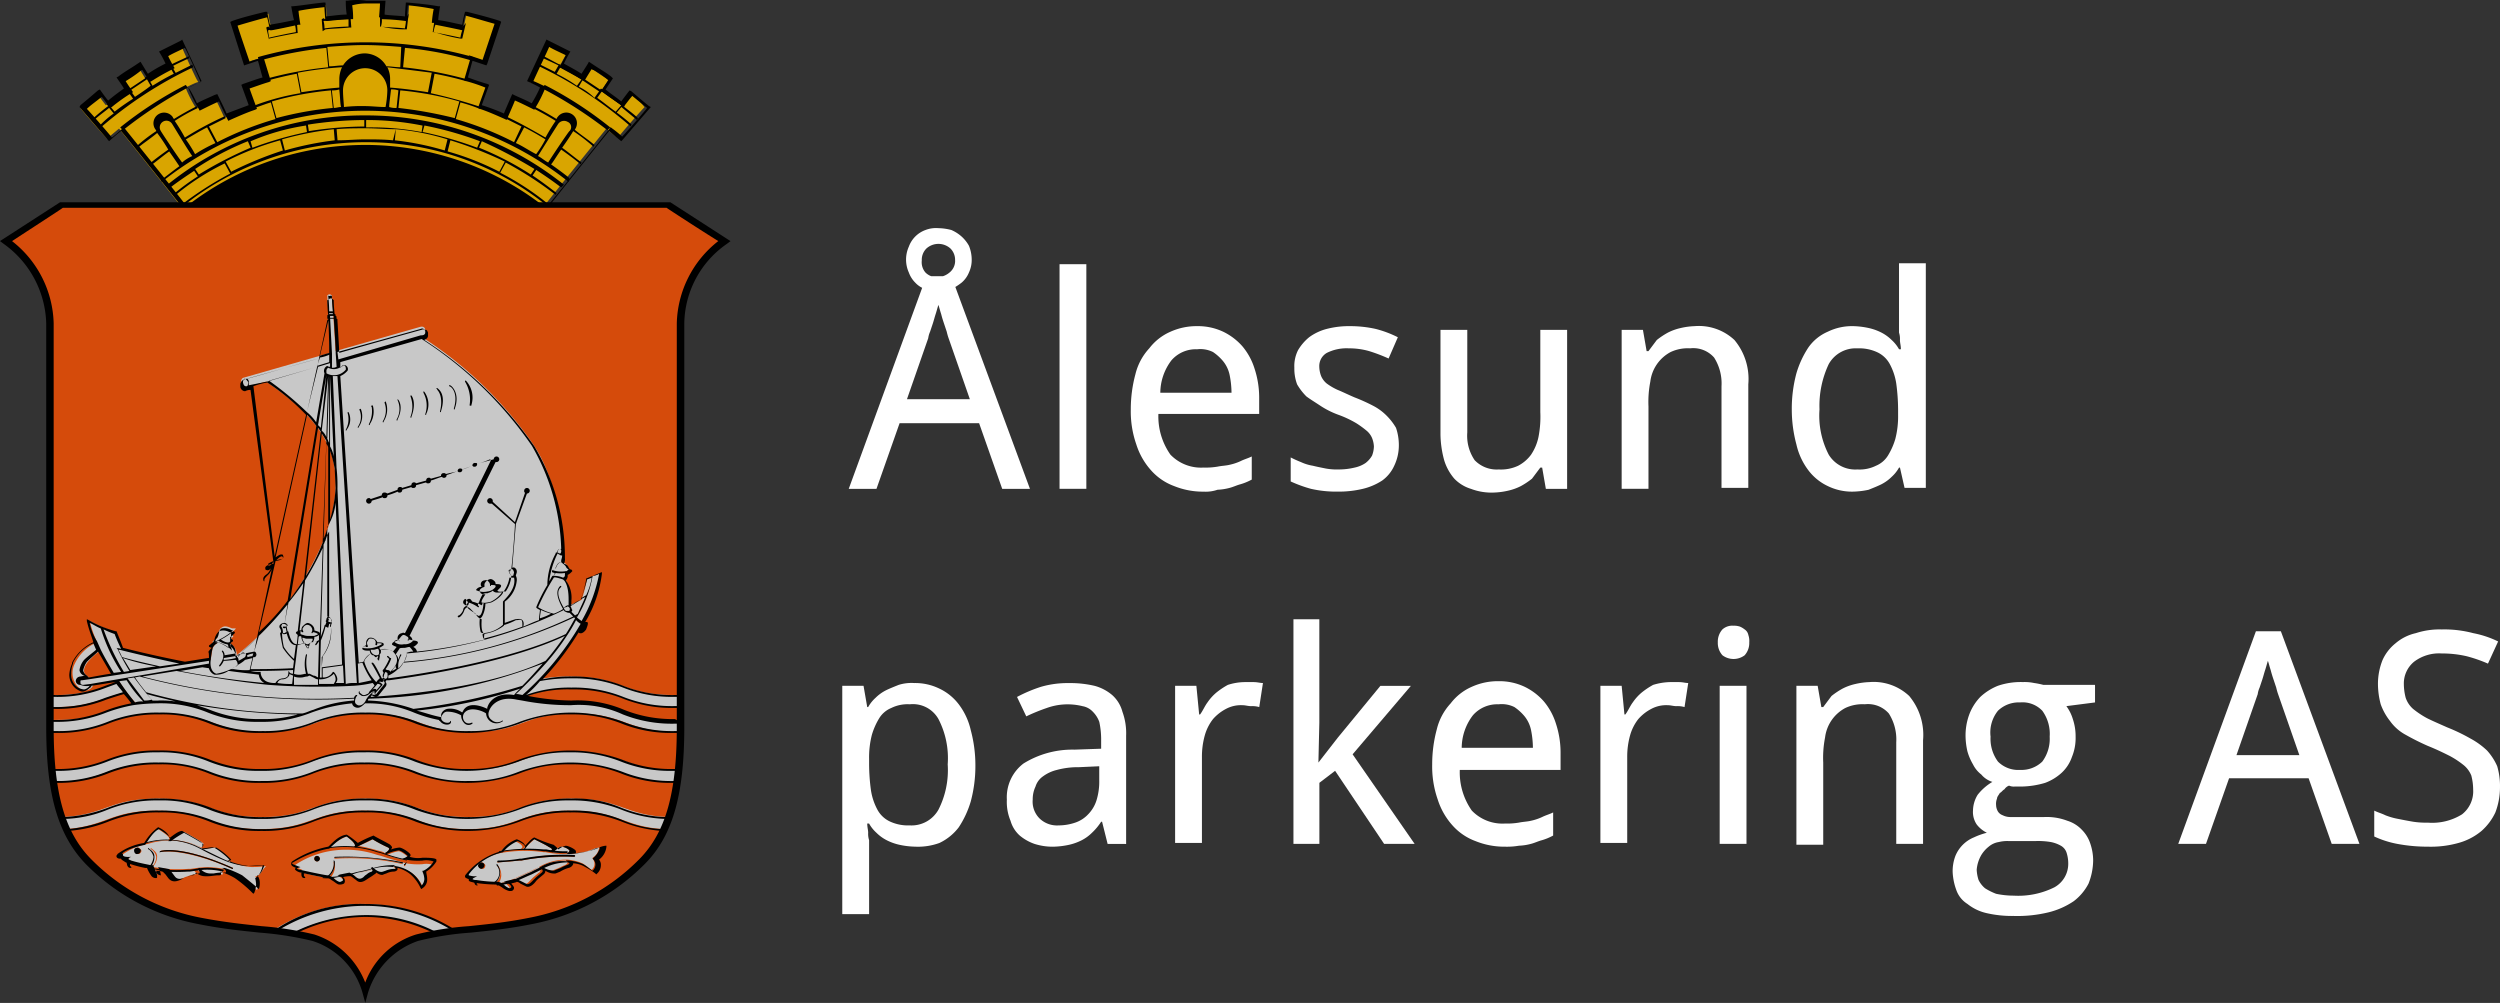 <svg xmlns="http://www.w3.org/2000/svg" width="169.18" height="67.869" viewBox="0 0 169.18 67.869">
  <rect x="0" y="0" width="169.18" height="67.869" fill="#333333" stroke="none"/>
  <g id="Group_3407" data-name="Group 3407" transform="translate(21208 18022)">
    <g id="Group_3405" data-name="Group 3405" transform="translate(-21151.002 -18006.561)">
      <path id="Path_3108" data-name="Path 3108" d="M116.586,52.044,115.022,47.6h-5.381l-1.564,4.442H106.2l5.256-14.39h1.689l5.318,14.39Zm-2.065-15.516a2,2,0,0,1-.188.876,1.774,1.774,0,0,1-.5.688,4.208,4.208,0,0,1-.688.438,1.989,1.989,0,0,1-.876.125,3.693,3.693,0,0,1-.876-.125,1.62,1.62,0,0,1-.688-.438,1.864,1.864,0,0,1-.438-.688,2.138,2.138,0,0,1,0-1.752,1.88,1.88,0,0,1,1.126-1.126,1.988,1.988,0,0,1,.876-.125,3.693,3.693,0,0,1,.876.125,2.583,2.583,0,0,1,.688.438,2.449,2.449,0,0,1,.5.626A2.51,2.51,0,0,1,114.521,36.527Zm-.125,9.448-1.439-4.129a3.989,3.989,0,0,1-.125-.438l-.188-.563c-.063-.188-.125-.375-.188-.626-.063-.188-.125-.438-.188-.626-.063.188-.125.438-.188.626s-.125.438-.188.626l-.188.563a1.592,1.592,0,0,0-.125.438l-1.439,4.129Zm-1-9.385a1.081,1.081,0,0,0-.313-.813,1.214,1.214,0,0,0-1.627,0,1.081,1.081,0,0,0-.313.813,1.062,1.062,0,0,0,.25.813,1.081,1.081,0,0,0,.813.313,1.318,1.318,0,0,0,.813-.313A1.009,1.009,0,0,0,113.4,36.59Z" transform="translate(-105.762 -34.4)" fill="#fff"/>
      <path id="Path_3109" data-name="Path 3109" d="M130.752,53.5H129V38.3h1.814V53.5Z" transform="translate(-114.297 -35.86)" fill="#fff"/>
      <path id="Path_3110" data-name="Path 3110" d="M141.643,56.2a5.188,5.188,0,0,1-2-.375,3.875,3.875,0,0,1-1.564-1.064,4.77,4.77,0,0,1-1-1.752,6.772,6.772,0,0,1-.375-2.378,9.119,9.119,0,0,1,.313-2.378,3.944,3.944,0,0,1,.938-1.752,3.617,3.617,0,0,1,1.439-1.126A4.279,4.279,0,0,1,141.2,45a4,4,0,0,1,1.752.375,4.082,4.082,0,0,1,1.314,1,4.369,4.369,0,0,1,.813,1.5,6.3,6.3,0,0,1,.313,1.94v1.126h-6.82a4.5,4.5,0,0,0,.813,2.753,2.873,2.873,0,0,0,2.252.876,4.735,4.735,0,0,0,.938-.063c.313-.063.563-.063.813-.125a3.528,3.528,0,0,0,.751-.25c.25-.125.5-.188.751-.313v1.564a3.827,3.827,0,0,1-.751.313c-.25.063-.5.188-.751.25a3.662,3.662,0,0,1-.813.125A2.432,2.432,0,0,1,141.643,56.2Zm-.438-9.635a2.183,2.183,0,0,0-1.752.751,3.656,3.656,0,0,0-.751,2.19h4.818a6.3,6.3,0,0,0-.125-1.189,2.177,2.177,0,0,0-.438-.938,3.279,3.279,0,0,0-.688-.626A1.914,1.914,0,0,0,141.2,46.564Z" transform="translate(-117.179 -38.368)" fill="#fff"/>
      <path id="Path_3111" data-name="Path 3111" d="M161.32,53.071a3.185,3.185,0,0,1-.313,1.376,2.511,2.511,0,0,1-.813,1,4.171,4.171,0,0,1-1.314.563,6.978,6.978,0,0,1-1.689.188,7.7,7.7,0,0,1-1.814-.188,8.93,8.93,0,0,1-1.376-.5V53.884a7.34,7.34,0,0,0,.688.313,3.1,3.1,0,0,0,.813.25c.25.063.563.125.876.188a4.13,4.13,0,0,0,.876.063,4.492,4.492,0,0,0,1.064-.125,2.088,2.088,0,0,0,.751-.313,1.686,1.686,0,0,0,.438-.5,1.851,1.851,0,0,0,.125-.626,1.827,1.827,0,0,0-.125-.563,1.312,1.312,0,0,0-.375-.5,6.553,6.553,0,0,0-.688-.5,7.127,7.127,0,0,0-1.189-.563A5.839,5.839,0,0,1,156,50.381c-.375-.25-.688-.438-.938-.626a4.016,4.016,0,0,1-.626-.813,3.031,3.031,0,0,1-.188-1.126,2.382,2.382,0,0,1,.25-1.189,3.292,3.292,0,0,1,.751-.876,3.488,3.488,0,0,1,1.189-.563A5.955,5.955,0,0,1,158,45a7.915,7.915,0,0,1,1.752.188,7.335,7.335,0,0,1,1.5.563l-.626,1.439a11.279,11.279,0,0,0-1.314-.5,4.879,4.879,0,0,0-1.376-.188,2.986,2.986,0,0,0-1.5.313,1.029,1.029,0,0,0-.5.938,1.851,1.851,0,0,0,.125.626,1.312,1.312,0,0,0,.375.5,3.971,3.971,0,0,0,.751.438c.313.125.688.313,1.126.5a12.184,12.184,0,0,1,1.251.563,3.645,3.645,0,0,1,.938.688,4.016,4.016,0,0,1,.626.813A3.642,3.642,0,0,1,161.32,53.071Z" transform="translate(-123.655 -38.368)" fill="#fff"/>
      <path id="Path_3112" data-name="Path 3112" d="M177.333,56.161l-.25-1.439h-.125l-.563.751a5.218,5.218,0,0,1-.751.5,3.618,3.618,0,0,1-.876.313,4.83,4.83,0,0,1-.938.125,3.91,3.91,0,0,1-1.564-.25,2.618,2.618,0,0,1-1.126-.688,3.425,3.425,0,0,1-.688-1.251,6.934,6.934,0,0,1-.25-1.752V45.4h1.814v6.945a2.931,2.931,0,0,0,.5,1.877,2.065,2.065,0,0,0,1.627.626,2.739,2.739,0,0,0,1.314-.25,2.547,2.547,0,0,0,.876-.751,3.409,3.409,0,0,0,.5-1.189,7.142,7.142,0,0,0,.125-1.689V45.4h1.814V56.161Z" transform="translate(-129.72 -38.518)" fill="#fff"/>
      <path id="Path_3113" data-name="Path 3113" d="M196.557,56.012V49.067a3.269,3.269,0,0,0-.5-1.94,1.877,1.877,0,0,0-1.627-.626,2.739,2.739,0,0,0-1.314.25,2.622,2.622,0,0,0-1.376,2,7.143,7.143,0,0,0-.125,1.689v5.568H189.8V45.25h1.439l.25,1.439h.125l.563-.751a5.22,5.22,0,0,1,.751-.5,3.618,3.618,0,0,1,.876-.313,4.83,4.83,0,0,1,.938-.125,3.514,3.514,0,0,1,2.69.938,4.113,4.113,0,0,1,.938,3v7.007h-1.814Z" transform="translate(-137.057 -38.368)" fill="#fff"/>
      <path id="Path_3114" data-name="Path 3114" d="M215.52,52.027h-.063a2.449,2.449,0,0,1-.5.626,2.778,2.778,0,0,1-.688.5c-.25.125-.563.25-.876.375a5.51,5.51,0,0,1-1.064.125,3.725,3.725,0,0,1-1.689-.375,3.535,3.535,0,0,1-1.314-1.064,4.548,4.548,0,0,1-.813-1.752,9.119,9.119,0,0,1-.313-2.378,9.252,9.252,0,0,1,.313-2.44,6.481,6.481,0,0,1,.813-1.752,3.105,3.105,0,0,1,1.314-1.064,3.725,3.725,0,0,1,1.689-.375,5.51,5.51,0,0,1,1.064.125,3.618,3.618,0,0,1,.876.313,2.778,2.778,0,0,1,.688.5,2.449,2.449,0,0,1,.5.626h.125c0-.25-.063-.438-.063-.626a1.377,1.377,0,0,0-.063-.5V38.2h1.814V53.4h-1.439Zm-2.878.125a2.481,2.481,0,0,0,1.251-.25,1.73,1.73,0,0,0,.813-.688,4.7,4.7,0,0,0,.5-1.126,6.12,6.12,0,0,0,.188-1.627v-.375a13.5,13.5,0,0,0-.125-1.752,4.062,4.062,0,0,0-.438-1.314,1.845,1.845,0,0,0-.876-.813,2.9,2.9,0,0,0-1.314-.25,2.088,2.088,0,0,0-1.94,1.064,6.606,6.606,0,0,0-.626,3.066,5.755,5.755,0,0,0,.626,3.066A2.106,2.106,0,0,0,212.642,52.152Z" transform="translate(-143.944 -35.822)" fill="#fff"/>
      <path id="Path_3115" data-name="Path 3115" d="M110.443,94.674a5.51,5.51,0,0,1-1.064-.125,3.618,3.618,0,0,1-.876-.313,2.778,2.778,0,0,1-.688-.5,2.45,2.45,0,0,1-.5-.626h-.125c0,.25.063.438.063.626a1.378,1.378,0,0,0,.063.5v5.005H105.5V83.788h1.439l.25,1.439h.063a2.45,2.45,0,0,1,.5-.626,2.778,2.778,0,0,1,.688-.5c.25-.125.563-.25.876-.375a2.927,2.927,0,0,1,1.064-.125,3.725,3.725,0,0,1,1.689.375,3.535,3.535,0,0,1,1.314,1.064,4.549,4.549,0,0,1,.813,1.752,9.119,9.119,0,0,1,.313,2.378,9.252,9.252,0,0,1-.313,2.44,6.481,6.481,0,0,1-.813,1.752,3.535,3.535,0,0,1-1.314,1.064A4.237,4.237,0,0,1,110.443,94.674Zm-.375-9.635a2.481,2.481,0,0,0-1.251.25,1.73,1.73,0,0,0-.813.688,4.7,4.7,0,0,0-.5,1.126,6.12,6.12,0,0,0-.188,1.627v.375a13.5,13.5,0,0,0,.125,1.752,4.062,4.062,0,0,0,.438,1.314,1.845,1.845,0,0,0,.876.813,2.9,2.9,0,0,0,1.314.25,2.088,2.088,0,0,0,1.94-1.064,5.9,5.9,0,0,0,.626-3.066,5.755,5.755,0,0,0-.626-3.066A1.983,1.983,0,0,0,110.067,85.039Z" transform="translate(-105.5 -52.817)" fill="#fff"/>
      <path id="Path_3116" data-name="Path 3116" d="M130.12,94.487l-.375-1.5h-.063a3.968,3.968,0,0,1-.626.751,2.778,2.778,0,0,1-.688.5,3.618,3.618,0,0,1-.876.313,5.511,5.511,0,0,1-1.064.125,4.034,4.034,0,0,1-1.251-.188,3.173,3.173,0,0,1-1-.563,2.1,2.1,0,0,1-.626-1,3.3,3.3,0,0,1-.25-1.439,2.864,2.864,0,0,1,1.126-2.44,6.267,6.267,0,0,1,3.441-.938l1.814-.063v-.688a5.612,5.612,0,0,0-.125-1.126,1.864,1.864,0,0,0-.438-.688,1.236,1.236,0,0,0-.688-.375,4.165,4.165,0,0,0-2.44.125,12.739,12.739,0,0,0-1.376.563l-.626-1.314a9.781,9.781,0,0,1,1.627-.688,6.459,6.459,0,0,1,1.877-.25,7.153,7.153,0,0,1,1.752.188,3.062,3.062,0,0,1,1.189.626,2.3,2.3,0,0,1,.688,1.126,4.237,4.237,0,0,1,.25,1.627v7.32ZM126.8,93.235a3.543,3.543,0,0,0,1.126-.188,2.121,2.121,0,0,0,.876-.563,2.356,2.356,0,0,0,.563-.938,4.3,4.3,0,0,0,.188-1.376v-.938l-1.376.063a5.475,5.475,0,0,0-1.5.188,2.625,2.625,0,0,0-.938.438,1.312,1.312,0,0,0-.5.688,2,2,0,0,0-.188.876,1.6,1.6,0,0,0,.5,1.314A1.7,1.7,0,0,0,126.8,93.235Z" transform="translate(-112.163 -52.817)" fill="#fff"/>
      <path id="Path_3117" data-name="Path 3117" d="M146.192,83.5h.626c.25,0,.438.063.626.063l-.25,1.627a1.732,1.732,0,0,0-.563-.063c-.188,0-.375-.063-.563-.063a2.143,2.143,0,0,0-1.126.25,3.043,3.043,0,0,0-.876.688,3.176,3.176,0,0,0-.563,1.126,5.334,5.334,0,0,0-.188,1.439v5.819H141.5V83.75h1.439l.188,1.94h.063c.188-.25.313-.563.5-.813a3.279,3.279,0,0,1,.626-.688,5.22,5.22,0,0,1,.751-.5A3.85,3.85,0,0,1,146.192,83.5Z" transform="translate(-118.976 -52.78)" fill="#fff"/>
      <path id="Path_3118" data-name="Path 3118" d="M155.989,86.4l1.314-1.689,2.878-3.5h2.065l-3.942,4.63L162.5,91.9h-2.065l-3.316-4.943-1.064.813V91.9H154.3V76.7h1.752v7.007l-.063,2.69Z" transform="translate(-123.768 -50.234)" fill="#fff"/>
      <path id="Path_3119" data-name="Path 3119" d="M174.243,94.6a5.187,5.187,0,0,1-2-.375,3.875,3.875,0,0,1-1.564-1.064,4.77,4.77,0,0,1-1-1.752,6.773,6.773,0,0,1-.375-2.378,9.119,9.119,0,0,1,.313-2.378,3.944,3.944,0,0,1,.938-1.752,3.617,3.617,0,0,1,1.439-1.126A4.279,4.279,0,0,1,173.8,83.4a4,4,0,0,1,1.752.375,4.082,4.082,0,0,1,1.314,1,4.369,4.369,0,0,1,.813,1.5,6.3,6.3,0,0,1,.313,1.94v1.189h-6.82a4.5,4.5,0,0,0,.813,2.753,2.873,2.873,0,0,0,2.252.876,4.735,4.735,0,0,0,.938-.063c.313-.063.563-.063.813-.125a3.527,3.527,0,0,0,.751-.25c.25-.125.5-.188.751-.313v1.564a3.827,3.827,0,0,1-.751.313c-.25.063-.5.188-.751.25a3.661,3.661,0,0,1-.813.125A4.735,4.735,0,0,1,174.243,94.6Zm-.438-9.635a2.183,2.183,0,0,0-1.752.751,3.656,3.656,0,0,0-.751,2.19h4.818a6.3,6.3,0,0,0-.125-1.189,2.177,2.177,0,0,0-.438-.938,3.279,3.279,0,0,0-.688-.626A1.914,1.914,0,0,0,173.8,84.964Z" transform="translate(-129.383 -52.742)" fill="#fff"/>
      <path id="Path_3120" data-name="Path 3120" d="M192.192,83.5h.626c.25,0,.438.063.626.063l-.25,1.627a1.732,1.732,0,0,0-.563-.063c-.188,0-.375-.063-.563-.063a2.143,2.143,0,0,0-1.126.25,3.043,3.043,0,0,0-.876.688,3.176,3.176,0,0,0-.563,1.126,5.333,5.333,0,0,0-.188,1.439v5.819H187.5V83.75h1.439l.188,1.94h.063c.188-.25.313-.563.5-.813a3.279,3.279,0,0,1,.626-.688,5.221,5.221,0,0,1,.751-.5A4.206,4.206,0,0,1,192.192,83.5Z" transform="translate(-136.196 -52.78)" fill="#fff"/>
      <path id="Path_3121" data-name="Path 3121" d="M200.2,78.526a1.238,1.238,0,0,1,.313-.876,1,1,0,0,1,.751-.25,1.222,1.222,0,0,1,.438.063,1.368,1.368,0,0,1,.313.188.575.575,0,0,1,.25.375,1.22,1.22,0,0,1,.063.5,1.238,1.238,0,0,1-.313.876,1.251,1.251,0,0,1-1.5,0A1.238,1.238,0,0,1,200.2,78.526Zm1.94,13.639h-1.814v-10.7h1.814Z" transform="translate(-140.95 -50.496)" fill="#fff"/>
      <path id="Path_3122" data-name="Path 3122" d="M215.457,94.449V87.567a3.269,3.269,0,0,0-.5-1.94A1.877,1.877,0,0,0,213.33,85a2.739,2.739,0,0,0-1.314.25,2.622,2.622,0,0,0-1.376,2,7.143,7.143,0,0,0-.125,1.689v5.568H208.7V83.75h1.439l.25,1.439h.125l.563-.751a5.218,5.218,0,0,1,.751-.5,3.618,3.618,0,0,1,.876-.313,4.83,4.83,0,0,1,.939-.125,3.514,3.514,0,0,1,2.69.938,4.114,4.114,0,0,1,.938,3v7.007Z" transform="translate(-144.132 -52.78)" fill="#fff"/>
      <path id="Path_3123" data-name="Path 3123" d="M235.235,83.75v1.126l-1.94.25a2.865,2.865,0,0,1,.438.876,3.643,3.643,0,0,1,.188,1.189,3.367,3.367,0,0,1-.25,1.376,2.616,2.616,0,0,1-.688,1.064,3.406,3.406,0,0,1-1.126.688,5.927,5.927,0,0,1-1.627.25h-.438a.794.794,0,0,1-.375-.063.625.625,0,0,0-.313.25c-.125.063-.188.188-.313.25-.063.125-.188.25-.188.375a.927.927,0,0,0-.063.438.9.9,0,0,0,.125.438.625.625,0,0,0,.313.25,1.179,1.179,0,0,0,.5.125h2.315a3.91,3.91,0,0,1,1.564.25,2.29,2.29,0,0,1,1,.626,2.356,2.356,0,0,1,.563.938,3.543,3.543,0,0,1,.188,1.126,4.357,4.357,0,0,1-.313,1.564,3.508,3.508,0,0,1-1,1.189,5.287,5.287,0,0,1-1.689.751,8.943,8.943,0,0,1-2.378.25,7.7,7.7,0,0,1-1.814-.188,3.2,3.2,0,0,1-1.314-.626,1.809,1.809,0,0,1-.751-.938,4.045,4.045,0,0,1-.25-1.251,2.922,2.922,0,0,1,.188-1.064,2.3,2.3,0,0,1,1.251-1.251,4.9,4.9,0,0,1,.876-.313,1.956,1.956,0,0,1-.688-.563,1.508,1.508,0,0,1-.25-.938,2.109,2.109,0,0,1,.313-1.064,3.57,3.57,0,0,1,1-.876,1.6,1.6,0,0,1-.751-.5,1.956,1.956,0,0,1-.563-.688,3.7,3.7,0,0,1-.375-.876,4.83,4.83,0,0,1-.125-.938,4.109,4.109,0,0,1,.25-1.564,3.465,3.465,0,0,1,.751-1.189,3.848,3.848,0,0,1,1.189-.751,4.8,4.8,0,0,1,1.689-.25,3.046,3.046,0,0,1,.751.063,5.421,5.421,0,0,1,.626.125h3.5ZM227.227,96.2a2.661,2.661,0,0,0,.125.688,1.725,1.725,0,0,0,.438.563,4.165,4.165,0,0,0,.751.375,5.758,5.758,0,0,0,1.189.125,5.48,5.48,0,0,0,2.753-.563,1.814,1.814,0,0,0,.939-1.627,2.334,2.334,0,0,0-.125-.751.841.841,0,0,0-.375-.438,2.242,2.242,0,0,0-.688-.25,5.077,5.077,0,0,0-1.064-.063h-1.752a2.346,2.346,0,0,0-.688.063,1.389,1.389,0,0,0-.688.313,2.158,2.158,0,0,0-.5.563A2.361,2.361,0,0,0,227.227,96.2Zm.939-9.01a2.589,2.589,0,0,0,.5,1.689,1.935,1.935,0,0,0,1.5.563,2.029,2.029,0,0,0,1.5-.563,2.589,2.589,0,0,0,.5-1.689,2.659,2.659,0,0,0-.5-1.752,1.848,1.848,0,0,0-1.5-.563,2.029,2.029,0,0,0-1.5.563A2.353,2.353,0,0,0,228.165,87.191Z" transform="translate(-150.458 -52.78)" fill="#fff"/>
      <path id="Path_3124" data-name="Path 3124" d="M260.386,92.39l-1.564-4.442h-5.381l-1.564,4.442H250L255.256,78h1.689l5.318,14.39Zm-2.19-6.006-1.439-4.129a3.986,3.986,0,0,1-.125-.438l-.188-.563c-.063-.188-.125-.375-.188-.626-.063-.188-.125-.438-.188-.626-.063.188-.125.438-.188.626s-.125.438-.188.626l-.188.563a1.591,1.591,0,0,0-.125.438l-1.439,4.129Z" transform="translate(-159.592 -50.721)" fill="#fff"/>
      <path id="Path_3125" data-name="Path 3125" d="M279.709,88.5a4.777,4.777,0,0,1-.313,1.689,3.868,3.868,0,0,1-.938,1.251,4.136,4.136,0,0,1-1.564.813,6.917,6.917,0,0,1-2.065.25,11.018,11.018,0,0,1-2.065-.188,6.577,6.577,0,0,1-1.564-.5V90.063c.25.125.5.188.751.313a4.609,4.609,0,0,0,.876.25c.313.063.626.125,1,.188a5.725,5.725,0,0,0,1,.063,3.818,3.818,0,0,0,2.315-.563,1.977,1.977,0,0,0,.751-1.689,3.787,3.787,0,0,0-.125-.938,1.775,1.775,0,0,0-.5-.688,6.1,6.1,0,0,0-.939-.626c-.375-.188-.876-.438-1.5-.688a16.76,16.76,0,0,1-1.5-.751,3.115,3.115,0,0,1-1.064-.938,3.985,3.985,0,0,1-.626-1.126,5.333,5.333,0,0,1-.188-1.439,4.356,4.356,0,0,1,.313-1.564,3.058,3.058,0,0,1,.876-1.126,3.177,3.177,0,0,1,1.376-.688,5.159,5.159,0,0,1,1.752-.25,7.635,7.635,0,0,1,2.127.25,6.7,6.7,0,0,1,1.689.563l-.688,1.5a9.728,9.728,0,0,0-1.439-.5,7.356,7.356,0,0,0-1.689-.188,2.8,2.8,0,0,0-1.877.563,1.9,1.9,0,0,0-.688,1.5,3.787,3.787,0,0,0,.125.938,1.755,1.755,0,0,0,.5.751,6.094,6.094,0,0,0,.939.626c.375.188.813.375,1.376.626a12.3,12.3,0,0,1,1.564.751,5.2,5.2,0,0,1,1.126.813,3.873,3.873,0,0,1,.688,1.064A4.724,4.724,0,0,1,279.709,88.5Z" transform="translate(-167.528 -50.646)" fill="#fff"/>
    </g>
    <g id="XMLID_273_" transform="translate(-21208 -18022)">
      <path id="XMLID_1125_" d="M19.141,32.2H60c.063.063,3.066,2,3.5,2.252a7.281,7.281,0,0,0-2.815,5.568V67.362c0,4.442-.751,7.133-2.565,8.947a14.174,14.174,0,0,1-7.445,3.942c-1.564.313-2.878.438-4.067.563a20.26,20.26,0,0,0-3.566.563A5.374,5.374,0,0,0,39.6,84.631a5.521,5.521,0,0,0-3.441-3.253,22.3,22.3,0,0,0-3.566-.563c-1.126-.125-2.44-.25-4.067-.563a14.174,14.174,0,0,1-7.445-3.942c-1.814-1.814-2.565-4.5-2.565-8.947V40.021A7.281,7.281,0,0,0,15.7,34.452C16.075,34.2,19.079,32.263,19.141,32.2Z" transform="translate(-14.887 -18.138)" fill="#d54b0b" stroke="#d54b0b" stroke-width="0.2"/>
      <path id="XMLID_540_" d="M60.4,16.357c-.125.125-.5.626-.5.626l-.063.125-.125-.063a11.935,11.935,0,0,0-1.314-.938l-.125-.063s.438-.626.5-.751a9.547,9.547,0,0,1-1-.688.218.218,0,0,0-.125-.063c-.125.188-.5.813-.5.813l-.125-.063a14.768,14.768,0,0,0-1.439-.813l-.125-.063s.313-.626.438-.813c-.313-.188-.751-.375-1.126-.563-.125.188-1,2.127-1.064,2.315.188.063.813.375.813.375v.063h0a8.581,8.581,0,0,1-.688,1.376l-.063.125V17.17c-.25-.125-.876-.438-1.189-.563-.063.188-.563,1.314-.563,1.314l-.125-.063c-.563-.25-1.126-.5-1.689-.688l-.125-.063s.438-1.189.5-1.376c-.25-.125-.813-.25-1.314-.438l-.125-.063.438-1.5.063-.125.938.313c.063-.188.751-2.19.813-2.44-.626-.188-1.5-.438-2-.563-.063.188-.188.876-.188.876h-.125c-.375-.063-1.251-.25-1.814-.375h-.125s.125-.751.125-.938a16.865,16.865,0,0,0-1.752-.25c0,.188-.063.938-.063.938h-.125c-.688-.063-1.189-.125-1.627-.125h-.125a5.777,5.777,0,0,1,.063-.938H41.569c0,.188.063.938.063.938h-.125c-.438,0-.938.063-1.627.125h-.125s-.063-.751-.063-.938a16.865,16.865,0,0,0-1.752.25,7.847,7.847,0,0,1,.125.938h-.125c-.626.125-1.5.313-1.814.375H36a6.649,6.649,0,0,1-.188-.876c-.5.125-1.314.375-2,.563l.813,2.44c.125-.063.626-.188.813-.25a.218.218,0,0,0,.125-.063l.5,1.627-.438.125c-.438.125-.938.313-1.314.438.063.188.5,1.376.5,1.376l-.125.063c-.563.188-1.126.438-1.689.688l-.125.063s-.5-1.126-.626-1.314c-.313.125-.938.438-1.189.563l-.125.063-.063-.125a8.58,8.58,0,0,1-.688-1.376h0v-.063s.626-.313.813-.375c-.125-.188-1-2.127-1.064-2.315-.313.188-.751.375-1.126.563a8.188,8.188,0,0,0,.438.813l-.125.063c-.563.313-.938.5-1.439.813l-.125.063s-.375-.626-.5-.813a.194.194,0,0,1-.125.063,5.67,5.67,0,0,0-1,.688l.5.751-.125.063c-.5.375-.813.563-1.314.938l-.125.063s-.438-.563-.563-.751c-.375.313-.688.563-1,.813.125.188,1.5,1.752,1.689,1.94.125-.125.813-.688.813-.688s4.067,5.068,4.129,5.193h.626a19.584,19.584,0,0,1,23.4,0h.626c.063-.125,4.067-5.068,4.067-5.068l.063-.125a.194.194,0,0,1,.125.063,4.564,4.564,0,0,0,.688.563c.125-.188,1.5-1.752,1.689-1.94A3.246,3.246,0,0,0,60.4,16.357Z" transform="translate(-17.732 -9.865)" fill="#d9a500" stroke="#d9a500" stroke-width="0.2"/>
      <g id="XMLID_1108_" transform="translate(3.504 19.922)">
        <g id="Group_3406" data-name="Group 3406">
          <path id="Path_3126" data-name="Path 3126" d="M62.17,70.368c-3.5,0-3.5-1.314-7.007-1.251a15.942,15.942,0,0,1-3.253-.313c5.005-4.567,5.256-8.384,5.256-8.384l-.938.375a9.216,9.216,0,0,1-.375,1.439l-.813.375h0c.125-1.5-.375-1.814-.375-1.814.25-.125.063-.438.188-.438a.231.231,0,0,0,.188-.125c.063-.063-.063-.063-.063-.125a.481.481,0,0,1-.125-.188c-.063-.188-.313-.25-.313-.25a.729.729,0,0,0,.063-.563c-.063-1.5-.375-5.005-2.065-7.445A26.69,26.69,0,0,0,44.964,44.4c.188-.063.438-.063.313-.438-.063-.313-.375-.188-.375-.188L39.208,45.4l-.25-3.754c-.188-.188-.313,0-.313,0l.188,3.879-5.881,1.689s-.188.063-.125.375a.387.387,0,0,0,.313.25l1.376-.375c3.754,2.628,6.006,5.13,3.879,10.761a19.82,19.82,0,0,1-5.881,7.758.85.85,0,0,0-.5-.813.194.194,0,0,0,.125-.063c.063-.063,0-.313,0-.313s.188,0,.125-.125l-.063-.063v-.188s.25-.188.25-.25H32.2c-.063,0-.438-.25-.688-.063-.25.125-.25.563-.313.688s-.375.25-.313.313l.313.063a.646.646,0,0,0-.313.375c-.063.25-.125.751-.125.751l-1.689.25c-2.5-.438-4.255-.938-4.255-.938l-.438-1.126a19.713,19.713,0,0,1-1.814-.813,8.02,8.02,0,0,0,.5,1.439,2.971,2.971,0,0,0-1.5,1.439,1.38,1.38,0,0,0,.25,1.627.6.6,0,0,0,.938-.063c0-.063.063-.063.063-.125h0c.438-.063,1.689-.313,1.689-.313a10.353,10.353,0,0,0,1.189,1.564c-2,.313-2.5,1.126-5.318,1.126H20v.813h.375c3.5,0,3.5-1.251,7.007-1.251s3.5,1.251,7.007,1.251,3.5-1.251,7.007-1.251,3.5,1.251,7.007,1.251,3.5-1.251,6.945-1.251c3.5,0,3.5,1.251,7.007,1.251h.375v-.813Zm-39.6-2.815-.125-.125c-.438-.25-.25-.688,0-1a5.739,5.739,0,0,1,.813-.751,11.453,11.453,0,0,0,.938,1.564Z" transform="translate(-20 -41.567)" fill="#c8c8c8"/>
        </g>
      </g>
      <path id="XMLID_537_" d="M54.974,109.5a10.613,10.613,0,0,0-4.88-1.189,10.81,10.81,0,0,0-4.88,1.189l-1.314-.188a10.869,10.869,0,0,1,6.132-1.814,11.379,11.379,0,0,1,6.132,1.814Z" transform="translate(-25.443 -46.326)" fill="#c8c8c8"/>
      <path id="XMLID_535_" d="M61.731,98.165c-2.753-.188-3-1.251-6.257-1.251-3.5,0-3.5,1.251-6.945,1.251-3.5,0-3.5-1.251-7.007-1.251s-3.5,1.251-7.007,1.251-3.5-1.251-7.007-1.251c-3.191,0-3.441,1.064-6.194,1.251L21,97.351c3.066-.125,3.191-1.251,6.569-1.251,3.5,0,3.5,1.251,7.007,1.251s3.5-1.251,7.007-1.251,3.5,1.251,7.007,1.251S52.1,96.1,55.537,96.1c3.379,0,3.5,1.126,6.569,1.251Z" transform="translate(-16.871 -42.058)" fill="#c8c8c8"/>
      <path id="XMLID_534_" d="M62.295,93.065h-.188c-3.5,0-3.5-1.251-7.007-1.251s-3.5,1.251-6.945,1.251c-3.5,0-3.5-1.251-7.007-1.251s-3.5,1.251-7.007,1.251-3.5-1.251-7.007-1.251-3.5,1.251-7.007,1.251h-.063L20,92.251h.188c3.5,0,3.5-1.251,7.007-1.251s3.5,1.251,7.007,1.251S37.706,91,41.21,91s3.5,1.251,7.007,1.251S51.721,91,55.162,91c3.5,0,3.5,1.251,7.007,1.251h.25Z" transform="translate(-16.496 -40.149)" fill="#c8c8c8"/>
      <path id="XMLID_533_" d="M71,84.276a9.118,9.118,0,0,1,3.191-.563c3.5,0,3.5,1.251,7.007,1.251h.375v-.813H81.2c-3.5,0-3.5-1.251-7.007-1.251a9.516,9.516,0,0,0-2.127.188Z" transform="translate(-35.587 -37.117)" fill="#c8c8c8"/>
      <path id="XMLID_532_" d="M19.8,85.189h.375c2.5,0,3.253-.688,4.755-1l-.5-.688a10.618,10.618,0,0,1-4.255.876H19.8Z" transform="translate(-16.421 -37.342)" fill="#c8c8c8"/>
      <path id="XMLID_1089_" d="M53.52,102.014a15.911,15.911,0,0,0-4.567-.375s-.063,0,0,.063h.063a15.911,15.911,0,0,1,4.567.375c-.063,0,0,0-.063-.063Zm.25-.063h0a.774.774,0,0,1-.125.188v.063h.063a.366.366,0,0,0,.063-.25Zm-.5-.751c.188,0,.563.313.626.375a.774.774,0,0,1-.188.125l-.125.063a9.652,9.652,0,0,1-1.064-.313A2.594,2.594,0,0,1,53.27,101.2Zm-1.752-.813a9.537,9.537,0,0,0,1.064.563l.063.063h0c0,.063-.063.188-.25.313-.063,0-.063,0-.125-.063l-.188-.063-.25-.063a13.1,13.1,0,0,0-1.314-.313A4.436,4.436,0,0,0,51.518,100.388Zm-1.752-.188c.25.188.563.438.563.626h0l-.063.063c-.438,0-.938,0-1.627.063A2.886,2.886,0,0,1,49.766,100.2Zm-.188,3a.061.061,0,0,1-.063.063.23.23,0,0,1-.188.063.952.952,0,0,1-.375-.25.474.474,0,0,0-.25-.125,1.555,1.555,0,0,0,.5-.063l.125.063A.879.879,0,0,1,49.579,103.2Zm2-.563h0c-.25.125-.375.188-.438.313l-.125.125c-.25.188-.375.063-.5,0a1.659,1.659,0,0,0-.375-.313,1.827,1.827,0,0,1,.563-.125l.313-.063.5-.125h0c0,.063.063.125.063.188Zm1.5-.188h-.125a1.494,1.494,0,0,0-.563.125l-.188.063c-.188.063-.375-.063-.626-.25a2.6,2.6,0,0,1,1.376-.125l.063.063A.194.194,0,0,1,53.082,102.452Zm1.877.125h0v.063a1.294,1.294,0,0,1,.125.5.676.676,0,0,1-.188.438,2.117,2.117,0,0,0-.688-.876,2.445,2.445,0,0,0-1.064-.438H53.02a3.375,3.375,0,0,0-1.564.188l-.5.125-.313.063c-.313.063-.876.25-1.376.313a2.347,2.347,0,0,1-.626.063,1.141,1.141,0,0,0,.313-1c0-.063,0-.063-.063-.063s0,.063,0,.063a1.074,1.074,0,0,1-.438,1c-.313-.063-1.064-.188-1.689-.375-.125,0-.25-.063-.25-.125h.063l.188-.063-.188-.063c-.125-.063-.375-.125-.375-.188h0a.061.061,0,0,1,.063-.063,6.134,6.134,0,0,1,2.315-.938,6.477,6.477,0,0,1,3.253.25l.25.063.188.063c.375.125,1.251.375,1.5.438h0a4.5,4.5,0,0,0,1.126.063,1.408,1.408,0,0,1,.751.063C55.522,102.077,55.335,102.39,54.959,102.578Zm-7.2-1.064a.188.188,0,1,0,.188.188A.2.2,0,0,0,47.764,101.514Z" transform="translate(-26.304 -43.593)" fill="#c8c8c8"/>
      <path id="XMLID_1076_" d="M72.12,101.626a10.515,10.515,0,0,0-3.566.25h-.125A8.374,8.374,0,0,1,66.99,102a.061.061,0,0,0-.063.063s0,.063.063,0c0,0,.876-.063,1.439-.125h.125a15.135,15.135,0,0,1,3.566-.25s.063,0,0-.063ZM71.244,101a.945.945,0,0,1,.563.25.218.218,0,0,1-.063.125l-.063.063a7.384,7.384,0,0,1-1-.063A1.243,1.243,0,0,1,71.244,101Zm-1.814-.5c.125.063.876.438.938.5.125.063.25.125.25.188h0a.061.061,0,0,1-.063.063.061.061,0,0,0-.063.063.564.564,0,0,1-.313-.063h-.188a11.608,11.608,0,0,0-1.376-.063A9.358,9.358,0,0,0,69.43,100.5Zm-1.314.125c.125.063.438.188.5.375h0c0,.063,0,.063-.063.125l-.063.063a10.3,10.3,0,0,0-1.314.125A2.413,2.413,0,0,1,68.116,100.625Zm-.375,3.128v.063a.218.218,0,0,1-.125.063.952.952,0,0,1-.375-.25c-.063-.063-.125-.125-.188-.125a.68.68,0,0,0,.313-.063l.125.063A.879.879,0,0,1,67.741,103.753Zm2-1-.375.313-.125.125c-.188.188-.375.438-.563.313l-.375-.188c-.125-.063-.188-.125-.25-.125.438-.188.813-.375,1.126-.5l.25-.125.313-.188.125.125C69.805,102.69,69.805,102.752,69.743,102.752Zm1.752-.5c-.188.063-.375.188-.563.25l-.313.125a1.491,1.491,0,0,1-.751-.25,3.247,3.247,0,0,1,1.689-.438h0l.063.063.063.063Q71.682,102.158,71.495,102.252Zm1.877-.5h0v.063a.548.548,0,0,1,.125.375.541.541,0,0,1-.188.375c-.125-.063-.313-.25-.626-.438a3.149,3.149,0,0,0-1-.25h-.125a3.589,3.589,0,0,0-1.814.5l-.375.188-.25.125c-.313.125-.813.375-1.251.563-.063,0-.063,0-.125.063-.063,0-.063,0-.125.063a5.422,5.422,0,0,0-.626.125.992.992,0,0,0,0-1.189l-.063-.063v.063a.762.762,0,0,1-.125,1.126h0a9.385,9.385,0,0,1-1.5-.125.366.366,0,0,1-.25-.063l.063-.063.25-.125h-.25A2.709,2.709,0,0,1,64.8,103h0v-.063a4.024,4.024,0,0,1,2.315-1.5h0a9.193,9.193,0,0,1,2.941-.063h.125a6.368,6.368,0,0,0,1.439.125h.125A7.436,7.436,0,0,0,73,101.313l.375-.125a1.16,1.16,0,0,1,.438-.125A.97.97,0,0,1,73.372,101.751Zm-7.508.313c-.125,0-.188.125-.188.25s.125.188.25.188.188-.125.188-.25A.335.335,0,0,0,65.864,102.064Z" transform="translate(-33.267 -43.705)" fill="#c8c8c8"/>
      <path id="XMLID_1061_" d="M30.165,100.9h0v.063s1.439-.375,4.88,1.126h.063v-.063C31.6,100.464,30.228,100.839,30.165,100.9Zm3.754-.25a4.369,4.369,0,0,1,1,.813s0,.063-.25.063a17.416,17.416,0,0,1-1.627-.751C33.419,100.714,33.794,100.651,33.919,100.651Zm-2.127-1.064c.125.063,1.126.626,1.189.688s.125.063.125.125h0a.474.474,0,0,1-.125.25h0l-.313-.125a4.416,4.416,0,0,0-1.752-.375A2.624,2.624,0,0,1,31.792,99.588ZM30.04,99.4c.313.188.751.5.751.626h0v.063a.218.218,0,0,1-.125.063,6.492,6.492,0,0,0-1.439.188C29.352,100.151,29.727,99.525,30.04,99.4Zm-.063,3.253a.484.484,0,0,1-.188-.063c-.125-.063-.188-.313-.25-.438h0l.375.063v.063c-.063-.125.063.125.063.375Zm2.628-.25c0,.063-.063.063-.125.063a1.94,1.94,0,0,0-.438.125l-.188.063-.125.063c-.375.125-.626.188-.813-.063l-.188-.25a.774.774,0,0,0-.125-.188,10.753,10.753,0,0,0,1.439,0h.438l.063.063h0a.218.218,0,0,1,.063.125Zm1.814.063h-.063a3.046,3.046,0,0,0-.751.063h-.188a.76.76,0,0,1-.688-.375,4.036,4.036,0,0,1,1.5,0A.341.341,0,0,1,34.42,102.466Zm2.252.125H36.61l.063.063a.866.866,0,0,1,.125.438,1.221,1.221,0,0,1-.063.438c-.188-.188-.813-.688-1.126-.938a5.211,5.211,0,0,0-1.126-.5,5.391,5.391,0,0,0-1.814-.063l-.438.063H32.1a11.837,11.837,0,0,1-1.5,0l-.938-.125a1.017,1.017,0,0,0,.313-.688c0-.25-.125-.375-.375-.563,0,0-.063-.063-.063,0a.061.061,0,0,0,.063.063.86.86,0,0,1,.313.5.979.979,0,0,1-.25.626h-.188c-.25-.063-.688-.125-1.314-.313h0c-.125-.063-.188-.063-.188-.125s.188-.125.188-.125-.563.063-.563-.125v-.063a4.035,4.035,0,0,1,1.752-.751,4.915,4.915,0,0,1,3.441.188l.375.188a14.853,14.853,0,0,0,1.877.876h0a3.988,3.988,0,0,0,1.314.313,6.485,6.485,0,0,0,1-.063C37.11,102.09,36.985,102.528,36.672,102.591Zm-7.946-1.94c-.125,0-.188.063-.25.188,0,.125.063.188.188.25.125,0,.188-.063.25-.188C28.914,100.776,28.789,100.714,28.726,100.651Z" transform="translate(-19.341 -43.294)" fill="#c8c8c8"/>
      <g id="XMLID_1057_" transform="translate(5.381 0)">
        <path id="XMLID_1058_" d="M41.144,9.772h-.125a5.777,5.777,0,0,0,.063.938c-.375,0-.813.063-1.376.125,0-.188-.063-.938-.063-.938h-.125c-.688.063-1.376.188-2.065.25h-.125s.125.751.188.938c-.563.125-1.251.25-1.627.313-.063-.188-.188-.876-.188-.876h-.125c-.5.125-1.564.375-2.252.626l-.125.063.938,2.941.938-.313c.063.188.25.938.313,1.126-.438.125-.938.313-1.314.438l-.125.063s.438,1.189.5,1.376l-1.5.563c-.063-.188-.626-1.314-.626-1.314l-.188.063c-.25.125-.876.375-1.189.563a8.739,8.739,0,0,0-.563-1.064c.188-.063.876-.438.876-.438L31.2,15.09,29.945,12.4l-.063.063-1.376.688-.125.063a8.188,8.188,0,0,1,.438.813,10.009,10.009,0,0,0-1.189.688c-.125-.188-.5-.813-.5-.813l-.375.25c-.375.25-.813.5-1.126.751l-.125.063s.438.626.5.751c-.438.313-.688.5-1.064.813-.125-.125-.563-.751-.563-.751l-.125.063c-.438.375-.876.751-1.189,1L23,16.967l2,2.315s.626-.563.813-.688c.188.188,4.067,5.068,4.067,5.068h24.9s3.879-4.88,4.067-5.068c.125.125.813.688.813.688l.063-.063,1.94-2.252-.125-.063c-.313-.25-.751-.626-1.189-1l-.125-.063s-.438.563-.563.751c-.375-.313-.688-.5-1.064-.813l.5-.751-.125-.125c-.313-.25-.751-.5-1.126-.751l-.375-.25-.063.125s-.313.5-.438.688c-.375-.25-.751-.438-1.189-.688a8.188,8.188,0,0,1,.438-.813l-.125-.063-1.376-.688L54.6,12.4l-1.314,2.815s.688.313.876.438a8.739,8.739,0,0,1-.563,1.064c-.313-.188-.938-.438-1.189-.563l-.125-.063s-.5,1.126-.563,1.314a14.643,14.643,0,0,0-1.5-.563c.063-.188.5-1.376.5-1.376l-.125-.063c-.25-.063-.813-.25-1.314-.438.063-.188.25-.938.313-1.126l.938.313.063-.125.938-2.815-.063-.063c-.751-.25-1.752-.5-2.252-.626H49.09a6.649,6.649,0,0,0-.188.876c-.375-.063-1.064-.25-1.627-.313,0-.188.125-.938.125-.938h-.125c-.688-.125-1.376-.188-2.065-.25h-.125s-.063.751-.063.938c-.563-.063-1-.063-1.376-.125,0-.188.063-.938.063-.938H42.4A4.189,4.189,0,0,0,41.144,9.772Zm1.189.188h1c0,.188-.063.938-.063.938H43.4c.438,0,.938.063,1.627.125h.125s.063-.751.063-.938a16.865,16.865,0,0,1,1.752.25,7.848,7.848,0,0,0-.125.938h.125c.626.125,1.5.313,1.814.375H48.9a6.649,6.649,0,0,0,.188-.876c.5.125,1.314.375,2,.563l-.813,2.44-.938-.313.125.188-.438,1.5.125.063a10.683,10.683,0,0,1,1.314.438c-.063.188-.5,1.376-.5,1.376l.125.063c.563.188,1.126.438,1.689.688l.125.063s.5-1.126.563-1.314c.313.125.938.438,1.189.563l.125.063.063-.125a8.58,8.58,0,0,0,.688-1.376h0v-.063s-.626-.313-.813-.375c.063-.188,1-2.127,1.064-2.315.313.188.751.375,1.126.563a8.187,8.187,0,0,1-.438.813l.125.063c.563.313.938.5,1.439.813l.125.063s.375-.626.5-.813a.194.194,0,0,0,.125.063,5.67,5.67,0,0,1,1,.688l-.5.751.125.063c.5.375.813.563,1.314.938l.125.063.063-.125s.375-.5.5-.626c.375.313.688.563,1,.813-.125.188-1.5,1.752-1.689,1.94a6.65,6.65,0,0,0-.688-.563.194.194,0,0,0-.125-.063l-.063.125s-4,5.005-4.067,5.068H30.133C30.07,23.411,26,18.344,26,18.344s-.626.563-.813.688c-.125-.188-1.5-1.752-1.689-1.94.25-.25.626-.5,1-.813.125.125.563.751.563.751l.125-.063a11.935,11.935,0,0,1,1.314-.938l.125-.063s-.438-.626-.5-.751a9.546,9.546,0,0,0,1-.688.218.218,0,0,1,.125-.063c.125.188.5.813.5.813l.125-.063a14.767,14.767,0,0,1,1.439-.813l.125-.063a8.188,8.188,0,0,1-.438-.813c.313-.188.751-.375,1.126-.563.125.188,1,2.127,1.064,2.315-.188.063-.813.375-.813.375v.063h0a8.58,8.58,0,0,0,.688,1.376l.063.125.125-.063c.25-.125.876-.438,1.189-.563.063.188.626,1.314.626,1.314l.125-.063c.563-.25,1.126-.5,1.689-.688l.125-.063s-.438-1.189-.5-1.376c.375-.125.876-.313,1.314-.438l.125-.063-.5-1.627a.194.194,0,0,0-.125.063,6.494,6.494,0,0,0-.813.25c-.063-.188-.751-2.19-.813-2.44.626-.188,1.5-.438,2-.563.063.188.188.876.188.876h.125c.375-.063,1.251-.25,1.814-.375h.125s-.125-.751-.125-.938c.626-.125,1.189-.188,1.752-.25,0,.188.063.938.063.938h.125c.688-.063,1.189-.125,1.627-.125h.125a5.777,5.777,0,0,0-.063-.938A3.693,3.693,0,0,1,42.333,9.96Z" transform="translate(-23 -9.725)"/>
      </g>
      <path id="XMLID_995_" d="M29.405,22.837l.188.188c.563-.438,1.126-.813,1.689-1.189l.25.375A15.493,15.493,0,0,0,29.906,23.4l.063.125a16.405,16.405,0,0,1,3.379-2.19l.375.688a22.98,22.98,0,0,0-3.316,2.127l.063.125A19.819,19.819,0,0,1,42.857,19.9a19.459,19.459,0,0,1,12.326,4.317l.063-.125a18.173,18.173,0,0,0-3.253-2.127l.375-.688a24,24,0,0,1,3.379,2.19l.063-.125c-.563-.438-1.064-.813-1.627-1.189l.25-.375c.563.375,1.126.751,1.689,1.189l.188-.188a21.458,21.458,0,0,0-13.452-4.692A21.156,21.156,0,0,0,29.405,22.837ZM42.795,18.4v.438a25.323,25.323,0,0,0-3.754.313l-.063-.438A25.468,25.468,0,0,1,42.795,18.4Zm-3.942.375.063.438a24.921,24.921,0,0,0-3.691,1.064l-.125-.438A15.206,15.206,0,0,1,38.853,18.771ZM31.6,22.087l-.25-.375a19.405,19.405,0,0,1,3.566-1.877l.188.438A26.587,26.587,0,0,0,31.6,22.087Zm2.19-.188-.375-.688A18.831,18.831,0,0,1,37.1,19.772l.188.688A24.264,24.264,0,0,0,33.785,21.9Zm3.629-1.439-.188-.751a21.693,21.693,0,0,1,3.5-.688l.063.751A21.579,21.579,0,0,0,37.414,20.46Zm7.32-.688c-.626-.063-1.251-.063-1.877-.063s-1.251.063-1.877.063l-.063-.751c.626-.063,1.314-.063,2-.063s1.314.063,2,.063Zm.125,0,.063-.751a16.544,16.544,0,0,1,3.5.688l-.188.751A19,19,0,0,0,44.859,19.772Zm7.07,2.127a18.512,18.512,0,0,0-3.5-1.376l.188-.751A26.516,26.516,0,0,1,52.3,21.211Zm2.378-.188-.25.375a20.719,20.719,0,0,0-3.5-1.814l.188-.438A32.06,32.06,0,0,1,54.307,21.711Zm-7.445-2.941a23.672,23.672,0,0,1,3.754,1.064l-.188.438a24.922,24.922,0,0,0-3.691-1.064ZM42.92,18.4a19.257,19.257,0,0,1,3.817.375l-.063.438A18.248,18.248,0,0,0,42.92,18.9Zm11.95-2.127a29.018,29.018,0,0,1,4.38,2.815l.188-.188a25.682,25.682,0,0,0-4.442-2.878Zm-24.151-.25A25.682,25.682,0,0,0,26.277,18.9l.188.188a29.379,29.379,0,0,1,4.38-2.878Zm.438-1.376-1.126.563-.25-.438c.375-.188.751-.375,1.189-.563l-.063-.125c-.375.188-.813.375-1.189.563l-.063-.063-.125.063V14.7c-.5.25-.938.5-1.439.813v-.063l-.125.063v.063l-1.126.751v-.063l-.125.063v.063l-1.314.938-.063-.063.063.125.063.063a13.107,13.107,0,0,0-1.064.876l.063.125c.313-.313.688-.563,1.064-.876l.313.375a6.7,6.7,0,0,0-1,.876l.063.125a27.464,27.464,0,0,1,6.319-4.129ZM25.9,17.832l-.313-.375c.438-.313.876-.626,1.251-.938l.313.438A15.177,15.177,0,0,0,25.9,17.832Zm1.376-1-.313-.438,1.126-.751.25.438C28.029,16.33,27.653,16.581,27.278,16.831Zm1.189-.751-.25-.438a10.7,10.7,0,0,1,1.439-.813l.25.438C29.405,15.517,28.967,15.767,28.467,16.08ZM57.06,19.021a.72.72,0,0,0-1.189-.813.218.218,0,0,0-.063.125c-.5-.313-1.064-.626-1.564-.876l-.063.125c.5.25,1.064.563,1.564.876a12.9,12.9,0,0,0-.688,1.126c-.876-.5-1.752-1-2.69-1.439l-.063.125,1.126.563-.5,1.064a21.555,21.555,0,0,0-3.942-1.564l.313-1.126a10.782,10.782,0,0,1,1.314.438l.063-.125a34.015,34.015,0,0,0-3.379-.938l.25-1.314a21.168,21.168,0,0,1,2.127.5l.063-.125a26.2,26.2,0,0,0-4.317-.813l.125-1.314a22.658,22.658,0,0,1,4.567.876l.063-.25a27.037,27.037,0,0,0-14.578,0l.063.25a28.038,28.038,0,0,1,4.567-.876l.125,1.314a25.028,25.028,0,0,0-4.317.813l.063.125c.688-.188,1.439-.375,2.127-.5l.25,1.314a15.941,15.941,0,0,0-3.379.938l.063.125c.438-.125.876-.313,1.314-.438l.313,1.126A21.555,21.555,0,0,0,32.846,19.9l-.563-1.064,1.126-.563-.063-.125a22.214,22.214,0,0,0-2.69,1.439,12.9,12.9,0,0,0-.688-1.126,12.6,12.6,0,0,1,1.564-.876l-.063-.125c-.5.25-1.064.563-1.564.876,0-.063-.063-.063-.063-.125a.72.72,0,1,0-1.189.813.218.218,0,0,1,.063.125,11.509,11.509,0,0,0-1.376,1.064l.063.125c.438-.375.938-.688,1.376-1.064A11.609,11.609,0,0,1,29.53,20.4c-.438.313-.876.626-1.314,1l.063.125c.438-.313.876-.688,1.314-1,.313.438.563.813.688,1-.438.313-.813.626-1.251.938l.063.125a22.073,22.073,0,0,1,27.529,0l.063-.25c-.375-.313-.813-.626-1.251-.938.125-.125.375-.563.688-1,.438.313.876.626,1.314,1l.063-.125c-.438-.313-.876-.688-1.314-1q.469-.657.751-1.126a11.508,11.508,0,0,1,1.376,1.064l.063-.125c-.438-.375-.938-.688-1.376-1.064C57.06,19.083,57.06,19.021,57.06,19.021ZM30.469,21.273c-.25-.313-1.376-2-1.439-2.127a.451.451,0,0,1,.751-.5c.125.188,1.126,1.877,1.376,2.19A2.584,2.584,0,0,0,30.469,21.273Zm.876-.563a9.377,9.377,0,0,0-.626-1c.438-.25.938-.563,1.439-.813l.563,1.064A9.668,9.668,0,0,0,31.345,20.71Zm5.506-2.44-.313-1.126a21.533,21.533,0,0,1,4-.751l.125,1.189A23.015,23.015,0,0,0,36.851,18.27Zm3.879-.688L40.6,16.393a1.378,1.378,0,0,0,.5-.063c.063.5.063,1,.125,1.189C41.043,17.519,40.918,17.582,40.73,17.582Zm.375-1.94v.563c-.876.063-1.689.188-2.565.313L38.29,15.2a24.614,24.614,0,0,1,3-.375A1.927,1.927,0,0,0,41.105,15.642Zm3.128,1.877c-.5,0-.938-.063-1.439-.063a10.137,10.137,0,0,0-1.376.063c0-.188-.063-.688-.063-1.126a1.5,1.5,0,0,1,3,0A6.916,6.916,0,0,1,44.234,17.519ZM42.857,13.89a1.76,1.76,0,0,0-1.5.813c-.313,0-.626.063-.938.063l-.125-1.314c.813-.063,1.689-.125,2.5-.125.876,0,1.689.063,2.5.125l-.063,1.376c-.313,0-.626-.063-.938-.063A1.714,1.714,0,0,0,42.857,13.89Zm4.5,1.314-.25,1.314c-.813-.125-1.689-.25-2.565-.313v-.563a1.732,1.732,0,0,0-.188-.813Q45.954,15.017,47.362,15.2Zm-2.378,2.378a1.378,1.378,0,0,1-.5-.063c0-.188.063-.626.125-1.189a1.378,1.378,0,0,1,.5.063Zm.125,0,.125-1.189a21.533,21.533,0,0,1,4,.751l-.313,1.126A28.9,28.9,0,0,0,45.109,17.582Zm7.946,2.378.563-1.064c.5.25.938.5,1.439.813a7.45,7.45,0,0,1-.626,1C53.931,20.46,53.493,20.147,53.055,19.959Zm3.629-.813c-.125.125-1.251,1.814-1.439,2.127-.25-.125-.438-.313-.688-.438.188-.313,1.251-2,1.376-2.19a.485.485,0,0,1,.626-.125A.384.384,0,0,1,56.684,19.146Zm-13.827.938a19.711,19.711,0,0,0-11.888,4H54.745A19.711,19.711,0,0,0,42.857,20.084ZM61.252,18.4l.063-.125c-.313-.313-.688-.563-1.064-.876l.063-.063-.063-.063-.063.063-1.314-.938.063-.063-.125-.063-.063.063-1.126-.751.063-.063-.125-.063-.063.063a10.7,10.7,0,0,0-1.439-.813v-.125L56,14.641c-.375-.188-.813-.438-1.189-.626l-.063.125c.375.188.813.375,1.189.563l-.25.438-1.126-.563-.063.125a27.464,27.464,0,0,1,6.319,4.129l.063-.125a11.423,11.423,0,0,0-1-.813l.313-.375C60.563,17.832,60.876,18.082,61.252,18.4Zm-5.443-3.128.25-.438c.5.25.938.5,1.439.813l-.313.438A9.958,9.958,0,0,0,55.808,15.267Zm1.5.876.25-.438,1.126.751-.313.438A4.11,4.11,0,0,0,57.31,16.143Zm2.5,1.689c-.438-.313-.813-.626-1.251-.938l.313-.438,1.314.938ZM49.3,12.889h.125l.25-1.064s-.188.25-.25.25c-.563-.125-1.189-.25-1.752-.375v-.063H47.55l-.125.813h.125A11.932,11.932,0,0,0,49.3,12.889Zm-1.689-.938c.626.125,1.251.25,1.814.375h0a2.815,2.815,0,0,0-.125.5h0c-.563-.125-1.189-.25-1.814-.375A1.934,1.934,0,0,1,47.612,11.951Zm-2.065.313h.125L45.8,11.2l-.125.188-.063.063c-.5-.063-1.064-.063-1.564-.125a.061.061,0,0,0-.063-.063h-.125v.813h.125A6.682,6.682,0,0,0,45.547,12.264Zm-1.564-.688a14.235,14.235,0,0,1,1.627.125h0c0,.188-.063.438-.063.5h0c-.5-.063-1.064-.063-1.627-.125A1.22,1.22,0,0,0,43.983,11.575Zm-3.817.688c.5-.063,1.064-.063,1.627-.125h.125l-.063-.813h-.125a.194.194,0,0,1-.063.125,13.172,13.172,0,0,0-1.564.125.061.061,0,0,0-.063-.063l-.125.063.063.813Zm1.564-.688h0v.5h0A14.236,14.236,0,0,0,40.1,12.2a1.761,1.761,0,0,0-.063-.5A15.34,15.34,0,0,1,41.731,11.575ZM36.35,12.889q.845-.188,1.877-.375h.063l-.063-.813H38.1v.063c-.563.125-1.189.25-1.752.375a.061.061,0,0,0-.063-.063l-.125.063.188.813Zm-.063-.563c.626-.125,1.251-.25,1.814-.375a1.761,1.761,0,0,1,.063.5c-.688.125-1.251.25-1.814.375,0-.125-.063-.313-.063-.5Z" transform="translate(-18.143 -10.277)"/>
      <path id="XMLID_842_" d="M34.9,84.683l.063.125a11.267,11.267,0,0,1,12.263,0l.063-.125A11.222,11.222,0,0,0,41.1,82.869,10.292,10.292,0,0,0,34.9,84.683Zm1.314.125.063.125A10.751,10.751,0,0,1,41.1,83.745a10.551,10.551,0,0,1,4.818,1.189l.063-.125a10.232,10.232,0,0,0-4.88-1.189A11.012,11.012,0,0,0,36.218,84.808ZM55.05,75.736a8.968,8.968,0,0,0-3.5.626,8.856,8.856,0,0,1-3.441.626,8.968,8.968,0,0,1-3.5-.626,8.968,8.968,0,0,0-3.5-.626,8.968,8.968,0,0,0-3.5.626,8.856,8.856,0,0,1-3.441.626,8.968,8.968,0,0,1-3.5-.626,8.968,8.968,0,0,0-3.5-.626,8.968,8.968,0,0,0-3.5.626,9.562,9.562,0,0,1-3.066.626v.125a8.11,8.11,0,0,0,3.066-.626,8.856,8.856,0,0,1,3.441-.626,8.371,8.371,0,0,1,3.441.626,8.968,8.968,0,0,0,3.5.626,8.968,8.968,0,0,0,3.5-.626,8.968,8.968,0,0,1,3.5-.626,8.371,8.371,0,0,1,3.441.626,10.123,10.123,0,0,0,7.007,0,8.856,8.856,0,0,1,3.441-.626,8.968,8.968,0,0,1,3.5.626,8.724,8.724,0,0,0,3.066.626v-.125a8.724,8.724,0,0,1-3.066-.626A7.8,7.8,0,0,0,55.05,75.736Zm0,.813a8.968,8.968,0,0,0-3.5.626,8.856,8.856,0,0,1-3.441.626,8.968,8.968,0,0,1-3.5-.626,8.968,8.968,0,0,0-3.5-.626,8.968,8.968,0,0,0-3.5.626,8.856,8.856,0,0,1-3.441.626,8.968,8.968,0,0,1-3.5-.626,8.968,8.968,0,0,0-3.5-.626,8.968,8.968,0,0,0-3.5.626,10.041,10.041,0,0,1-2.69.626v.125A8.967,8.967,0,0,0,23.7,77.3a8.856,8.856,0,0,1,3.441-.626,8.371,8.371,0,0,1,3.441.626,8.968,8.968,0,0,0,3.5.626,8.968,8.968,0,0,0,3.5-.626,8.968,8.968,0,0,1,3.5-.626,8.371,8.371,0,0,1,3.441.626,10.123,10.123,0,0,0,7.007,0,8.856,8.856,0,0,1,3.441-.626,8.968,8.968,0,0,1,3.5.626,8.967,8.967,0,0,0,2.753.626V77.8a7.454,7.454,0,0,1-2.753-.626A8.371,8.371,0,0,0,55.05,76.549Zm6.945-2.815a8.968,8.968,0,0,1-3.5-.626,10.123,10.123,0,0,0-7.007,0,8.856,8.856,0,0,1-3.441.626,8.968,8.968,0,0,1-3.5-.626,8.968,8.968,0,0,0-3.5-.626,8.968,8.968,0,0,0-3.5.626,8.856,8.856,0,0,1-3.441.626,8.968,8.968,0,0,1-3.5-.626,8.968,8.968,0,0,0-3.5-.626,8.968,8.968,0,0,0-3.5.626,8.856,8.856,0,0,1-3.441.626H19.95v.125h.188a8.968,8.968,0,0,0,3.5-.626,8.856,8.856,0,0,1,3.441-.626,8.371,8.371,0,0,1,3.441.626,8.968,8.968,0,0,0,3.5.626,8.968,8.968,0,0,0,3.5-.626,8.968,8.968,0,0,1,3.5-.626,8.371,8.371,0,0,1,3.441.626,10.123,10.123,0,0,0,7.007,0,8.856,8.856,0,0,1,3.441-.626,8.968,8.968,0,0,1,3.5.626,8.968,8.968,0,0,0,3.5.626h.25v-.125Zm0,.813a8.968,8.968,0,0,1-3.5-.626,10.123,10.123,0,0,0-7.007,0,8.856,8.856,0,0,1-3.441.626,8.968,8.968,0,0,1-3.5-.626,8.968,8.968,0,0,0-3.5-.626,8.968,8.968,0,0,0-3.5.626,8.856,8.856,0,0,1-3.441.626,8.968,8.968,0,0,1-3.5-.626,8.968,8.968,0,0,0-3.5-.626,8.968,8.968,0,0,0-3.5.626,8.856,8.856,0,0,1-3.441.626h-.063v.125h.063a8.968,8.968,0,0,0,3.5-.626,8.856,8.856,0,0,1,3.441-.626,8.371,8.371,0,0,1,3.441.626,8.968,8.968,0,0,0,3.5.626,8.968,8.968,0,0,0,3.5-.626,8.968,8.968,0,0,1,3.5-.626,8.371,8.371,0,0,1,3.441.626,10.123,10.123,0,0,0,7.007,0,8.856,8.856,0,0,1,3.441-.626,8.968,8.968,0,0,1,3.5.626,8.968,8.968,0,0,0,3.5.626h.188v-.125Zm.063-3.379a8.968,8.968,0,0,1-3.5-.626,10.123,10.123,0,0,0-7.007,0,8.856,8.856,0,0,1-3.441.626,8.968,8.968,0,0,1-3.5-.626,8.968,8.968,0,0,0-3.5-.626,8.968,8.968,0,0,0-3.5.626,8.856,8.856,0,0,1-3.441.626,8.968,8.968,0,0,1-3.5-.626,8.968,8.968,0,0,0-3.5-.626,8.968,8.968,0,0,0-3.5.626,8.856,8.856,0,0,1-3.441.626h-.375v.125H20.2a8.968,8.968,0,0,0,3.5-.626,8.856,8.856,0,0,1,3.441-.626,8.371,8.371,0,0,1,3.441.626,8.968,8.968,0,0,0,3.5.626,8.968,8.968,0,0,0,3.5-.626,8.968,8.968,0,0,1,3.5-.626,8.371,8.371,0,0,1,3.441.626,10.123,10.123,0,0,0,7.007,0,8.856,8.856,0,0,1,3.441-.626,8.968,8.968,0,0,1,3.5.626,8.968,8.968,0,0,0,3.5.626h.375v-.125Zm0-.813a8.856,8.856,0,0,1-3.441-.626A8.061,8.061,0,0,0,55.05,69.1a16.22,16.22,0,0,1-2.941-.313,8.29,8.29,0,0,1,2.941-.438,8.968,8.968,0,0,1,3.5.626,8.968,8.968,0,0,0,3.5.626h.375v-.125h-.375a8.968,8.968,0,0,1-3.5-.626,8.968,8.968,0,0,0-3.5-.626,8.564,8.564,0,0,0-3.066.5,6.636,6.636,0,0,0,.938-.938A10.756,10.756,0,0,1,55.05,67.6a8.968,8.968,0,0,1,3.5.626,8.968,8.968,0,0,0,3.5.626h.375v-.125h-.375a8.968,8.968,0,0,1-3.5-.626,8.968,8.968,0,0,0-3.5-.626,8.861,8.861,0,0,0-1.94.188,18.885,18.885,0,0,0,2.44-3.191c0,.063,0,.063.063.063.125.063.313-.063.438-.25.063-.188.188-.438.063-.5h-.125a8.363,8.363,0,0,0,1.126-3.253v-.125l-1.064.438v.063a8.871,8.871,0,0,1-.375,1.376,2.342,2.342,0,0,0-.626.375v-.313a1.927,1.927,0,0,0-.375-1.376.474.474,0,0,0,.125-.25V60.6a.864.864,0,0,0,.25-.188l.063-.063h0a.135.135,0,0,0-.125-.125h0c-.063,0-.063-.063-.125-.125a.377.377,0,0,0-.313-.25.677.677,0,0,0,.063-.375v-.125A14.666,14.666,0,0,0,52.547,51.9,26.907,26.907,0,0,0,45.1,44.7c.125-.063.25-.125.25-.313V44.2c-.063-.125-.063-.188-.188-.188a.3.3,0,0,0-.25,0s-4.943,1.376-5.568,1.564c0-.063-.063-1.189-.125-2.19h0v-.063a.061.061,0,0,0-.063-.063V43.2h0v-.063a.061.061,0,0,0-.063-.063h0v-.063a.061.061,0,0,0-.063-.063c-.063-.563-.063-.938-.063-.938h0c-.063-.063-.125-.125-.188-.125-.125,0-.188.125-.25.125h0s0,.438.063,1a.061.061,0,0,0-.063.063c0,.063,0,.063.063.063h0a.061.061,0,0,0-.063.063c0,.063,0,.063.063.063v.063a.061.061,0,0,0-.063.063h0l-.563,2.565-5.13,1.439-.125.125c0,.063-.063.063-.063.188v.188c.063.25.313.313.375.25a.759.759,0,0,1,.313-.063L34.9,59.844c-.063,0-.5.063-.563.25v.125a.23.23,0,0,0,.188.063c.063,0,.125-.063.188-.125a1.367,1.367,0,0,1-.188.313l-.063.063c-.188.125-.313.25-.25.438a.061.061,0,0,0,.063.063V60.97c0-.125.063-.188.25-.375l.063-.063a1.368,1.368,0,0,0,.188-.313l-1,4.63A8.176,8.176,0,0,1,32.338,66.1a.989.989,0,0,0-.375-.688h0a.23.23,0,0,0,.063-.188v-.063c.063,0,.063-.063.125-.063v-.063a.061.061,0,0,0-.063-.063l-.063-.063v-.125l.25-.25v-.063c-.063-.063-.063-.063-.188,0H31.9a.83.83,0,0,0-.688-.063,1.016,1.016,0,0,0-.313.563l-.063.125c0,.063-.125.125-.188.188s-.125.063-.125.125h0c0,.063,0,.063.188.125a1.365,1.365,0,0,0-.25.313c.063-.125.063.25.063.375-.125,0-1.564.25-1.627.25-2.252-.438-3.942-.876-4.192-.938,0-.063-.438-1.126-.438-1.126H24.2a7.525,7.525,0,0,1-1.814-.751l-.125-.063v.125c.125.563.375,1.189.438,1.439a3,3,0,0,0-1.439,1.376V66.6a2.187,2.187,0,0,0-.188.751,1.209,1.209,0,0,0,.438.938c.188.125.375.25.563.188.25-.063.375-.25.438-.25,0-.063.063-.063.063-.125.063,0,1.564-.25,1.627-.25h0l-.688.25a8.856,8.856,0,0,1-3.441.626H19.7v.125h.375a8.968,8.968,0,0,0,3.5-.626l.688-.25c.125.188.313.375.438.563-.438.125-.813.25-1.189.375a8.856,8.856,0,0,1-3.441.626H19.7v.125h.375a8.968,8.968,0,0,0,3.5-.626c.375-.125.751-.25,1.189-.375a6.862,6.862,0,0,1,.5.626,9.88,9.88,0,0,0-1.752.5,8.856,8.856,0,0,1-3.441.626H19.7v.125h.375a8.968,8.968,0,0,0,3.5-.626,10.689,10.689,0,0,1,1.814-.5h0a12.3,12.3,0,0,1,1.627-.125,8.371,8.371,0,0,1,3.441.626,8.968,8.968,0,0,0,3.5.626,8.968,8.968,0,0,0,3.5-.626,11.279,11.279,0,0,1,2.753-.626.335.335,0,0,0,.188.25c.25.125.438,0,.688-.25a8.15,8.15,0,0,1,3.316.626,9.11,9.11,0,0,0,1.689.5.061.061,0,0,0,.063.063.569.569,0,0,0,.5.25c.125,0,.25-.063.25-.188v-.063a.061.061,0,0,0-.063.063.23.23,0,0,1-.188.063.446.446,0,0,1-.375-.188.3.3,0,0,1,.063-.375.344.344,0,0,1,.313-.188,1.891,1.891,0,0,1,.938.25h0a.71.71,0,0,0,.188.5.4.4,0,0,0,.563.063s.063-.063,0-.063h-.063a.371.371,0,0,1-.438-.063.476.476,0,0,1-.063-.563c.375-.563,1.376-.125,1.5,0a.7.7,0,0,0,1.064.563.061.061,0,0,0,.063-.063c0-.063-.063,0-.063,0a.561.561,0,0,1-.688-.063.475.475,0,0,1-.188-.563c.125-.438.688-1.064,1.877-.813l.375.063a16.841,16.841,0,0,0,3.316.313,7.135,7.135,0,0,1,3.5.626,8.968,8.968,0,0,0,3.5.626h.375v-.125Zm-5.13-9.823a10.037,10.037,0,0,1-1.189,3.191c-.063-.063-.188-.125-.313-.25a8.142,8.142,0,0,0,1.064-2.815A.9.9,0,0,0,56.927,60.532Zm-.813.375a2.946,2.946,0,0,0,.313-.125,4.449,4.449,0,0,1-.375,1.189l-.313.188C55.8,61.909,55.988,61.408,56.114,60.908Zm-1.126,1.814.688-.438h0l.063-.063.25-.125c-.125.313-.313.688-.5,1.126-.063.063-.125.063-.188.125l-.25-.25a.218.218,0,0,0,.063-.125c-.063-.063-.063-.188-.125-.25Zm.438.688h0c-.063.063-.063,0,0,0ZM41.786,68.729h0c.063,0,.063-.063,0,0V68.6h0l.438-.5c.063-.063.063-.063,0-.125a.325.325,0,0,0-.25-.125l-.063.063a.061.061,0,0,0,.063.063h.063a.218.218,0,0,0,.125.063h0l-.313.375h0v-.063c-.063-.063-.188-.063-.313.063.188-.188.438-.5.5-.563s.188,0,.188,0h.063V67.79l.063-.125h.063l-.125.125h.063c.063.063.063.063.063.125a.218.218,0,0,1-.063.125l-.5.626a.279.279,0,0,1-.313,0l.188-.188v.063C41.723,68.666,41.786,68.666,41.786,68.729Zm-.876-2.19a5.532,5.532,0,0,0,.626,1.189c-.25.063-.563.125-.876.188L40.6,66.6Zm.125-.063c0-.188.313-.438.438-.563,0,.063.063.063.125.125h.063l.375.375v-.063l.063-.313h-.063a.481.481,0,0,0,.125-.188v-.188c.125,0,.626-.125.876.188.5.563,0,1.064-.25,1.314h0c0-.063-.063-.125-.188-.125a.218.218,0,0,1-.125-.063,2.531,2.531,0,0,0,.375-.688v-.063h-.063l-.125-.125c-.063-.063-.125.063-.063.063l.125.125a4,4,0,0,1-.375.688l-.063.063a.23.23,0,0,0,.063.188.376.376,0,0,0-.063.25.061.061,0,0,0,.063.063l-.063.063h-.063c-.063-.125-.5-1.064-.626-1.064h-.063V66.6c.063.063.5.876.563,1h0a.061.061,0,0,0-.063.063c-.063,0-.125.125-.188.188A3.359,3.359,0,0,1,41.035,66.476Zm.25-1.064a.376.376,0,0,1-.063-.25c.063-.125.125-.25.188-.25a.469.469,0,0,1,.313.063.275.275,0,0,1,.063.313.063.063,0,1,0,.125,0v-.063c.25,0,.313,0,.313.063h0a1.8,1.8,0,0,1-1.314.25h0a.774.774,0,0,1,.188-.125l.063.063h.063A.061.061,0,0,0,41.285,65.413Zm.375.25c.125,0,.188-.063.313-.063a.469.469,0,0,1,.063.313.135.135,0,0,1-.125.125.376.376,0,0,1-.25-.063.344.344,0,0,1-.188-.313Zm.313.438a.309.309,0,0,1-.063.188l-.125-.125h.063C41.911,66.1,41.911,66.1,41.974,66.1Zm1.439-1a.117.117,0,0,1,0-.188c.063-.063.125-.188.25-.25.188,0,.25.125.313.125.063.063.063.188,0,.188v.063h.063v-.063a1.273,1.273,0,0,1,.313.063.713.713,0,0,1-.626.25.732.732,0,0,1-.688-.188.747.747,0,0,1,.313-.125v.063h.063Zm.313.438c.125,0,.25-.063.375-.063a1.365,1.365,0,0,1,.25.313.908.908,0,0,0-.375.063h-.063v.063a1.972,1.972,0,0,1-.563,1.064,1.364,1.364,0,0,1,.188-.938v-.063h-.063a2.017,2.017,0,0,0-.125.375.541.541,0,0,0-.188-.375l.25-.375C43.413,65.538,43.6,65.538,43.725,65.538Zm4.317-2.878a.23.23,0,0,0,.063-.188,1.957,1.957,0,0,1,.626.313h.063v-.063l-.063-.063c0-.063,0-.188.063-.188h.313c0,.125-.063.751-.25.876-.063,0-.063.063-.125,0-.188-.063-.25-.188-.375-.313l-.188-.188c-.125-.063-.25-.188-.375-.25C47.98,62.722,48.043,62.66,48.043,62.66Zm-.125,0q-.188-.094-.188-.188a.23.23,0,0,1,.063-.188l.063-.063c.063,0,.188.188.188.25a.061.061,0,0,1-.063.063A.218.218,0,0,1,47.917,62.66Zm1.064-1.251h0a.266.266,0,0,1,.188-.438c.188-.063.25.063.313.125a.309.309,0,0,1,.063.188v.063h.063v-.063c.188,0,.313,0,.313.063v.063a.783.783,0,0,1-.563.313,1.112,1.112,0,0,1-.688-.063.061.061,0,0,1-.063-.063.462.462,0,0,1,.313-.188h.063C49.044,61.471,49.044,61.408,48.981,61.408Zm.375.438c.125-.063.25-.063.375-.188.125.188.375.125.563.125h.063a2.026,2.026,0,0,1-.751.626,1.864,1.864,0,0,1-.813.063h0a3.086,3.086,0,0,1,.25-.563A.469.469,0,0,1,49.356,61.846Zm-.5,1.689q.094,0,.188-.188a1.927,1.927,0,0,0,.188-.813c.125,0,.313-.063.375-.063.438-.188.813-.563.813-.688h0a2.208,2.208,0,0,0,.438-1h.313c.188.813-.751,1.564-.751,1.627h0v1.564a2.145,2.145,0,0,1-1.314.563.23.23,0,0,1-.188-.063A2.524,2.524,0,0,1,48.856,63.536Zm1.94-3.253a.061.061,0,0,1,.063.063h.063c0-.125.063-.188.125-.125.063,0,.063.063.125.188a1.419,1.419,0,0,1-.063.25h-.125A.689.689,0,0,1,50.8,60.282ZM49.044,64.6h0a2.779,2.779,0,0,0,1.439-.563.061.061,0,0,1,.063-.063h0a4.539,4.539,0,0,0,.751-.313h.063c.063,0,.25-.063.313,0s.063.188.063.438h0a24.966,24.966,0,0,1-2.628.813A.68.68,0,0,1,49.044,64.6Zm5.506-1.627a.135.135,0,0,0,.125.125.376.376,0,0,0,.25.063l.25.25a32.672,32.672,0,0,1-11.45,3.066,1.009,1.009,0,0,0,.188-.563A30.015,30.015,0,0,0,54.549,62.973Zm-1.564,0a4.753,4.753,0,0,0,.688.25,3.827,3.827,0,0,1-.751.313C52.923,63.348,52.985,63.1,52.985,62.973Zm-9.76,3.942a1.368,1.368,0,0,1-.313.188c.063-.125.188-.25.25-.375C43.162,66.852,43.162,66.914,43.225,66.914Zm-.751.25h0c.063,0,.063.063.125.063h0c0,.063.063.313-.063.375a.087.087,0,0,1-.125,0,.061.061,0,0,1-.063-.063A.671.671,0,0,1,42.474,67.165Zm-.125,0h0Zm-.375,1.627.5-.626a.274.274,0,0,0,.063-.188h0a.218.218,0,0,0-.063-.125.218.218,0,0,1,.063-.125h.188c2.378-.313,8.2-1.251,11.888-3-.375.5-.813,1.126-1.314,1.689-2.815,1.314-7.007,2.127-11.825,2.44,0-.063.063-.063.063-.125A.385.385,0,0,0,41.974,68.791Zm.688-1.189h0v-.188a2.318,2.318,0,0,0,1-.876,33.619,33.619,0,0,0,11.575-3.066l.063.063c-.188.313-.375.688-.626,1.064C50.983,66.351,45.039,67.29,42.662,67.6Zm12.263-4.63c0,.063,0,.063-.063.063h-.188c-.063-.063-.125-.125-.125-.188a.218.218,0,0,1,.125-.063.218.218,0,0,0,.125-.063C54.925,62.785,54.987,62.91,54.925,62.973Zm-.063-.751v.438a.23.23,0,0,0-.188.063s-.125.063-.125.125c-.563-.938-.375-1.251-.25-1.376l.063-.063v-.063H54.3l-.063.063c-.125.188-.313.5.25,1.5a2.923,2.923,0,0,1-.626.313h0a3.4,3.4,0,0,1-1.064-.438,15.519,15.519,0,0,1,1.064-2c.063-.063.438.063.626.125l.063.063C54.487,60.908,54.862,61.158,54.862,62.222Zm-.876-1.752a2.086,2.086,0,0,0,.626,0h0V60.6c0,.063,0,.125-.125.188h0a1.57,1.57,0,0,0-.626-.125.774.774,0,0,1,.125-.188Zm.688-.438c.063.125.063.125.188.188h0l-.125.125h-.063a1.755,1.755,0,0,1-.876-.063l.063-.063a.135.135,0,0,0,.125-.125l.063-.125a.416.416,0,0,1,.313-.25h0C54.362,59.782,54.549,59.844,54.675,60.032Zm-.25-.751c0,.188-.063.25-.063.375v.063a.514.514,0,0,0-.313.313l-.063.125a.218.218,0,0,1-.125.063c-.063.063-.125.063-.125.125v.063a.63.63,0,0,0,.188.063c0,.063-.063.125-.063.188H53.8c-.063,0-.125.188-.25.375a5.97,5.97,0,0,1,.563-1.877h0c.063,0,.063.063.125.063h0a.23.23,0,0,0,.188.063Zm-.063-.313a.23.23,0,0,1-.063.188c-.063,0-.125-.063-.188-.063a.325.325,0,0,1,.125-.25H54.3c.063.063.063.063.063.125Zm-2-7.133a14.7,14.7,0,0,1,2,7.007h-.125c-.063,0-.125.125-.188.25-.063,0-.063,0-.063.063h0a4.511,4.511,0,0,0-.563,2.127h0a10.578,10.578,0,0,0-.751,1.5c0,.063.125.125.25.188,0,.125-.063.438-.063.688-.375.125-.751.313-1.064.438.063-.25,0-.375-.063-.438-.125-.125-.313-.063-.438-.063h0c-.063,0-.563.188-.751.25V62.409a2.008,2.008,0,0,0,.813-1.439.564.564,0,0,0-.063-.313h0c0-.063.063-.188.063-.25a.3.3,0,0,0-.188-.313c-.063,0-.125,0-.125.063l.25-3s.563-1.564.751-2.065h0a.188.188,0,1,0-.188-.188c0,.063,0,.125.063.125l-.688,2-1.5-1.376V55.59a.188.188,0,1,0-.188.188h.125l1.564,1.376c0,.313-.188,2.69-.25,3.066h-.063a.061.061,0,0,0-.063.063s-.063.063.125.375v.063h0a2.154,2.154,0,0,1-.375,1h-.125c-.125,0-.375.063-.438-.063l.188-.188a.194.194,0,0,0,.063-.125c0-.125-.188-.125-.375-.125a.23.23,0,0,0-.063-.188c-.125-.125-.25-.188-.375-.125a.514.514,0,0,0-.313.313v.188c-.188.063-.375.188-.313.313,0,.063.063.063.063.125a.469.469,0,0,0,.313.063c-.063.125-.313.438-.25.563l.063.063h0c0,.063-.063.063-.063.125a2.114,2.114,0,0,0-.626-.25h0c-.063-.063-.125-.188-.188-.188a.23.23,0,0,0-.188.063.376.376,0,0,0-.063.25c0,.063,0,.063.063.125-.063.063-.25.125-.25.313-.063.188-.25.375-.313.375a.063.063,0,0,0,0,.125c.125,0,.313-.25.375-.438s.188-.25.25-.25h0v.063h0a2.649,2.649,0,0,0,.438.313c.063,0,.063.063.125.125a.641.641,0,0,0,.375.313h0c0,.125-.063.751.125.938a.061.061,0,0,0,.063.063.717.717,0,0,0,0,.375,32.4,32.4,0,0,1-4.567.813.416.416,0,0,0-.25-.313.864.864,0,0,0,.25-.188c.063-.063.063-.063.063-.125s-.125-.125-.375-.125a.23.23,0,0,0-.063-.188c0-.063-.063-.063-.125-.125L49.92,52.962h.063a.188.188,0,1,0-.188-.188h0l-1.126.313c0-.063-.063-.063-.125-.063a.166.166,0,0,0-.188.188h0l-.688.25c-.063-.063-.063-.063-.125-.063a.166.166,0,0,0-.188.188h0l-.813.188c0-.063-.063-.063-.125-.063a.166.166,0,0,0-.188.188h0l-.688.188c-.063-.063-.063-.063-.125-.063a.166.166,0,0,0-.188.188h0l-.688.188c-.063-.063-.063-.063-.125-.063a.166.166,0,0,0-.188.188h0l-.626.188c-.063-.063-.063-.063-.125-.063a.166.166,0,0,0-.188.188h0l-.688.25c-.125-.063-.125-.063-.188-.063a.166.166,0,0,0-.188.188h0l-.751.25c-.063-.063-.063-.063-.125-.063a.188.188,0,1,0,.188.188h0c.125-.063.438-.125.751-.25,0,.063.063.063.125.063a.166.166,0,0,0,.188-.188h0a4.752,4.752,0,0,0,.688-.25c.063.063.063.063.125.063a.166.166,0,0,0,.188-.188h0c.188-.063.438-.125.626-.188,0,.063.063.063.125.063a.166.166,0,0,0,.188-.188h0c.25-.063.438-.125.688-.188,0,.063.063.063.125.063a.166.166,0,0,0,.188-.188h0c.25-.063.5-.188.751-.25.063.063.063.063.125.063a.166.166,0,0,0,.188-.188h0c.25-.063.5-.188.751-.25.063.063.063.063.125.063a.166.166,0,0,0,.188-.188h0c.25-.063.5-.188.688-.25.063.063.063.063.125.063a.166.166,0,0,0,.188-.188,5.836,5.836,0,0,0,.876-.313l.063.063c-.438.938-5.443,11.012-5.819,11.7-.063,0-.125-.063-.188,0a.335.335,0,0,0-.313.313v.188c-.188.063-.375.125-.375.25a.061.061,0,0,0,.063.063c.063.063.125.063.25.125l-.25.313a.951.951,0,0,0-.876-.125c0-.063,0-.063-.063-.125a1.368,1.368,0,0,0,.313-.188v-.063c0-.125-.25-.125-.438-.125,0-.063-.063-.125-.125-.188a.46.46,0,0,0-.375-.125c-.125,0-.25.188-.25.313v.188c-.125.063-.313.188-.25.25a.061.061,0,0,0,.063.063c.063.063.25.063.438.063a.23.23,0,0,0,.063.188,1.126,1.126,0,0,0-.5.563l-.313.063-1.251-19.4a1.285,1.285,0,0,0,.5-.375h0a.281.281,0,0,0-.25-.375h0c-.063.063-.188.125-.25.188V46.2l5.506-1.564h0A26.374,26.374,0,0,1,52.36,51.836ZM35.967,67.165,35.9,67.1v.125a.623.623,0,0,1-.063.25.478.478,0,0,1-.313.125.631.631,0,0,0-.5.313,1.378,1.378,0,0,1-.5-.063.71.71,0,0,1-.5-.626v-.063h-.063a2.347,2.347,0,0,1-.626-.063h0c.688,0,1.689,0,2.878-.063v.25C36.092,67.29,35.967,67.227,35.967,67.165Zm.25.25-.063.563a5.382,5.382,0,0,1-1-.063.367.367,0,0,1,.375-.25.535.535,0,0,0,.375-.188.23.23,0,0,0,.063-.188C36.03,67.352,36.092,67.352,36.218,67.415Zm-3.128-1.376h0a1.591,1.591,0,0,1,.438-.125l-.063.188c-.125,0-.313.063-.375.063C33.152,66.1,33.152,66.1,33.089,66.038Zm.375.188-.188.813a4.477,4.477,0,0,1-1.064-.063h-.188a1.77,1.77,0,0,1,.375-.188h0v-.063h0a2.362,2.362,0,0,0,.5-.313l.063-.063h0Zm2.815,1.251a1.22,1.22,0,0,0,.5.063c.125,0,.25-.063.375-.063.063,0,.125-.063.188-.063l.25.125c.125.063.188.125.313.125v.375H36.28Zm1.627-20.96.813-.25v.25a.274.274,0,0,1-.188-.063h0a.375.375,0,0,0-.188.5h0l-.563,3.316a3.279,3.279,0,0,0-.626-.688Zm-.751,3.066a22.057,22.057,0,0,0-2.565-2.127l3.253-.938ZM39.033,53.4l.063,1.314a9.54,9.54,0,0,1-.375,2.127v-4.63A8.334,8.334,0,0,1,39.033,53.4Zm-.313-1.5V47.143h0l.25,5.443A2.241,2.241,0,0,0,38.72,51.9Zm.375,3.754.438,11.012-1.376.188v-.688a3.108,3.108,0,0,0,.626-1.689v-.313a.061.061,0,0,0-.063-.063.376.376,0,0,1,.063-.25c.063-.063.063-.125,0-.25q0-.094-.188-.188h-.063V57.342A3.611,3.611,0,0,0,39.1,55.652Zm-.938,11.2v.688h-.125l.063-2.5a5.506,5.506,0,0,0,.313-.938c.063,0,.125.063.188.063h.188a2.715,2.715,0,0,1-.563,1.94h0l-.063.751Zm-.938-1.564a.23.23,0,0,1-.188-.063.541.541,0,0,1-.188-.375c.125,0,.188.063.313.063h.375C37.594,65.037,37.406,65.225,37.219,65.288Zm.125.063c-.063.063-.063.188-.125.25,0-.063-.063-.125-.125-.25.063,0,.125.063.188.063C37.281,65.35,37.281,65.35,37.344,65.35Zm1.126-1.564-.063.188a.061.061,0,0,0-.063.063h0c-.063.25-.188.563-.25.751l.188-6.257c.063-.063.063-.188.125-.25a2.615,2.615,0,0,1,.25-.626v5.756c-.063,0-.125,0-.125.063a.23.23,0,0,0-.063.188C38.407,63.723,38.407,63.723,38.47,63.786Zm-.188-5.631.188-6.444c.063.125.125.188.125.313v5.193A5.506,5.506,0,0,1,38.282,58.155Zm-.063.25a12.619,12.619,0,0,1-1.126,2.252l1.064-9.635c.125.188.188.313.313.5Zm0,.375-.188,5.756c-.063-.125-.25-.125-.375-.188a.376.376,0,0,0-.063-.25.575.575,0,0,0-.375-.25c-.125,0-.25.125-.375.25a.473.473,0,0,0-.063.25h-.125l.375-3.379A24.408,24.408,0,0,0,38.22,58.781Zm-1.439,5.631a.061.061,0,0,0,.063.063h.063v-.063c-.063-.125-.063-.188,0-.25a.335.335,0,0,1,.25-.188.344.344,0,0,1,.313.188.279.279,0,0,1,0,.313v.063h.063a.061.061,0,0,1,.063-.063.747.747,0,0,1,.313.125h0c-.063.063-.125.063-.25.125h-.375a.794.794,0,0,1-.375-.063h0a.63.63,0,0,1-.188-.063v-.125C36.655,64.474,36.718,64.412,36.781,64.412Zm0,.375a.676.676,0,0,0,.188.438c-.063,0-.188.063-.438.125l.063-.563A.117.117,0,0,1,36.781,64.787Zm.876,0a.478.478,0,0,0,.313-.125v.313a.061.061,0,0,1-.063.063c-.063.063-.25.063-.375.125A.529.529,0,0,0,37.657,64.787Zm1.064-1.251c.063,0,.063.063.125.125v.188a.564.564,0,0,0-.063.313H38.6l.063-.25h.063a.063.063,0,0,0,0-.125c-.063,0-.125,0-.125-.063s0-.063.063-.063C38.532,63.473,38.658,63.473,38.72,63.536Zm-.063-11.888c-.063-.063-.063-.188-.125-.25l.125-4.317h0Zm-.188-.375a1.122,1.122,0,0,0-.313-.438l.438-3.691h0Zm-.375-.626-.188-.188.563-3.379h0Zm-.188,0c.063.063.125.188.188.25l-1.126,9.948c-.313.5-.626.938-.938,1.376Zm-1,10.511-.375,3.253a.135.135,0,0,0-.125.125l.063.063.063.063-.063.626c-.375,0-.5-.626-.563-.813h0a.061.061,0,0,0-.063-.063L35.78,64.1l.063-.063c0-.063,0-.063-.063-.125a.218.218,0,0,0-.125-.063l.25-1.376C36.28,62.034,36.593,61.6,36.906,61.158ZM35.78,63.974h0c0,.125,0,.125-.063.125h-.188v.063a.117.117,0,0,0,.188,0l.063.313a.194.194,0,0,0-.125.063h-.125a.93.93,0,0,0-.063-.375.117.117,0,0,1,0-.188c0-.063.063-.063.125-.063S35.717,63.974,35.78,63.974Zm-.125.626c.063,0,.125,0,.125-.063.063.188.188.813.626.813l-.125.938a3.646,3.646,0,0,1-.688-.813,4.83,4.83,0,0,1-.125-.938C35.592,64.662,35.654,64.6,35.654,64.6Zm1.94,2.815-.25-.125h-.125a2.746,2.746,0,0,1-.063-1.251v-.063h-.063a2.459,2.459,0,0,0,0,1.314h-.063a2.71,2.71,0,0,1-.313.063.928.928,0,0,1-.438-.063l.125-.938h0l.125-1.064a.6.6,0,0,0,.438-.125,1.848,1.848,0,0,0,.188.375h0c.063,0,.063,0,.25-.375.063,0,.313-.063.438-.063l-.125.188v.063h.063l.188-.25-.063,2.44C37.782,67.477,37.719,67.415,37.594,67.415Zm.375.25h.125a1.274,1.274,0,0,0,.876-.375.671.671,0,0,1,.125.375c0,.125-.063.188-.125.313h-1Zm1-.5h-.063a.725.725,0,0,1-.688.375v-.626l1.376-.188.063,1.189H39.1C39.408,67.6,38.97,67.165,38.97,67.165Zm.25-12.388a10.6,10.6,0,0,0-.063-1.439l-.25-6.194h.313l1.314,20.772h-.188a1.732,1.732,0,0,0-.563.063Zm5.631-10.824s.125-.063.188,0c.063,0,.063.063.125.125V44.2c0,.125-.125.188-.25.188h-.063l-5.568,1.627-.063-.5ZM39.6,46.392c.063,0,.188.063.188.25v.063a1.04,1.04,0,0,1-1.314.25V46.83a.25.25,0,0,1,.125-.25A.821.821,0,0,0,39.6,46.392Zm-.5-.876h0v.063h0l.063.938a.564.564,0,0,1-.313.063v-.938h0s-.063-1.251-.125-2.378h.25C39.033,44.2,39.1,45.2,39.1,45.517ZM38.97,43.2h-.25v-.125h.25Zm-.063-.313v.063h-.25v-.063h.25ZM38.783,41.7a.061.061,0,0,1,.063.063s0,.438.063,1h-.25c0-.563-.063-1-.063-1.064C38.72,41.763,38.72,41.7,38.783,41.7ZM38.6,43.389c.063,1,.063,2.127.063,2.19,0,0-.25.063-.626.188Zm-.563,2.5a2.536,2.536,0,0,0,.626-.188v.5l-.813.25Zm-4.88,1.877h0l-.063.063s-.188.063-.25-.188c-.063-.188.063-.25.063-.313h.063c.063,0,.125.125.188.188h0C33.214,47.581,33.152,47.706,33.152,47.769Zm.063,0v-.25c0-.063-.063-.188-.125-.188.751-.188,3.441-1,4.88-1.376l-.125.563-3.379,1Zm.313.063a5.335,5.335,0,0,1,.938-.25,15.254,15.254,0,0,1,2.628,2.19l-2.127,9.573Zm1.064,12.138c-.063,0-.063,0-.063-.063v-.063h0a2.083,2.083,0,0,1,.375-.188C34.841,59.782,34.716,59.969,34.591,59.969Zm.438-.313h0a1.16,1.16,0,0,0,.438-.125c.063-.063.125-.125.063-.25,0-.063-.063-.063-.125-.063-.125,0-.25.125-.375.188l2.127-9.635a6.627,6.627,0,0,1,.626.751l-1.94,11.825a16.735,16.735,0,0,1-1.94,2.127Zm.063-.063c.125-.125.25-.25.375-.25l.063.063a.194.194,0,0,1-.063.125C35.342,59.531,35.154,59.594,35.091,59.594ZM33.9,64.724a23.215,23.215,0,0,0,1.94-2.127l-.188,1.251h-.063a.474.474,0,0,0-.25.125.19.19,0,0,0,0,.25.473.473,0,0,1,.063.25l-.063.063h0c0,.063.125.751.188,1a4.674,4.674,0,0,0,.751.876l-.063.5c-1.189.063-2.127.063-2.878.063l.188-.813h.125c.063-.063.125-.188.063-.25a.135.135,0,0,0-.125-.125Zm-.25,1.376.063-.125a.061.061,0,0,1,.063.063h0c-.063-.063-.125,0-.125.063Zm.125-1.251-.188.938-.626.125h-.125c-.063,0-.125,0-.125.063h-.188A12.929,12.929,0,0,0,33.777,64.85Zm-1.314,1.189h0l.063-.063h0v.188l.063-.125c.125-.125.188-.188.25-.188s.125.063.188.063a.376.376,0,0,1-.063.25,4.527,4.527,0,0,1-.438.25.376.376,0,0,0-.063-.25h0C32.4,66.226,32.4,66.1,32.464,66.038Zm-.125.188h0a4.379,4.379,0,0,1-.813.125v-.125l.751-.125C32.338,66.1,32.338,66.226,32.338,66.226Zm-.313-1.439h-.063V65.1l-.063.063c-.063,0-.188.063-.563-.188a4.488,4.488,0,0,0,.688-.438v.125h0v.125Zm-.188.751c-.25-.188-.688-.438-.938-.375a.474.474,0,0,0,.25-.125,1.579,1.579,0,0,0,.563.25h0C31.838,65.288,31.838,65.413,31.838,65.538Zm-.751-.688.063-.125c.063-.188.063-.438.25-.5a.837.837,0,0,1,.563.063l.125.063h.063l-.125.125h0a4.973,4.973,0,0,1-1.064.626A.325.325,0,0,1,31.087,64.85Zm-.438,1.5h0a6.572,6.572,0,0,1,.125-.813.691.691,0,0,1,.313-.313l.063-.063a2.06,2.06,0,0,1,.813.438l.125.125-.125-.5a.722.722,0,0,1,.375.688l-.751.125a.479.479,0,0,0-.125-.313H31.4v.063s.313.313-.188.938v.063h.063a1.309,1.309,0,0,0,.25-.375c.25,0,.688-.063.813-.063a.474.474,0,0,1,.125.25v.125a3.84,3.84,0,0,1-1.439.563C30.649,67.165,30.587,66.664,30.649,66.351Zm.25,1a1.511,1.511,0,0,0,.938-.25H31.9c.876.125,1.564.188,2,.25a.682.682,0,0,0,.375.563,56.519,56.519,0,0,1-5.694-.813l1.5-.25.438.063A.662.662,0,0,0,30.9,67.352Zm-.375-.563h0Zm-5.819-1.064c.25.063,1.752.438,3.817.876l-1.314.188c-.813-.188-1.689-.375-2.565-.626a3.48,3.48,0,0,0-.25-.5,1.273,1.273,0,0,1,.313.063Zm2.252,1.064-1.752.25c-.188-.313-.375-.626-.5-.813A14.823,14.823,0,0,0,26.958,66.789ZM24.142,64.6a9.871,9.871,0,0,0,.438,1l-.313-.063.063.063a15.552,15.552,0,0,0,.813,1.5l-.375.063a16.009,16.009,0,0,1-1.376-2.878A6.516,6.516,0,0,0,24.142,64.6Zm-1.689-.751c.188.063.438.25.751.375a11.817,11.817,0,0,0,1.376,2.941l-.5.063c-.25-.438-.563-.938-.876-1.564h0l-.25-.563A3.672,3.672,0,0,1,22.453,63.848Zm1.439,3.441c-.188,0-1.439.25-1.5.25l-.125-.125a.625.625,0,0,1-.25-.313v-.063a1.546,1.546,0,0,1,.25-.563c.25-.25.626-.563.751-.688C23.391,66.414,23.642,66.852,23.892,67.29Zm-1.439.813a.63.63,0,0,1-.375.25,1,1,0,0,1-.5-.188,1.026,1.026,0,0,1-.375-.876,1.674,1.674,0,0,1,.125-.688v-.063A2.768,2.768,0,0,1,22.7,65.225l.188.438c-.125.125-.563.438-.813.688a1.389,1.389,0,0,0-.313.688.462.462,0,0,0,.313.375h.063l-.313.063a.325.325,0,0,0-.25.125.309.309,0,0,0-.063.188.286.286,0,0,0,.313.25,1.128,1.128,0,0,0,.626.063Zm1.877-.438h0l-1.814.313h0l-.5.063c-.125,0-.188-.063-.188-.125V67.79c0-.063.063-.063.125-.063l.438-.063,1.627-.25,4.88-.751,1.627-.25V66.6h0Zm1.189,1.564a16.6,16.6,0,0,1-1.064-1.439l.5-.063a8.143,8.143,0,0,0,1.126,1.439A1.389,1.389,0,0,0,25.519,69.229Zm.626-.125-1.126-1.5.438-.063c.375.5.751,1,1.189,1.5A1.555,1.555,0,0,1,26.144,69.1Zm.938,0h-.375c-.125-.125-.25-.313-.375-.438.626.188,1.251.313,1.94.5A6.812,6.812,0,0,0,27.083,69.1Zm7.007,1.251a8.968,8.968,0,0,1-3.5-.626c-.313-.125-.563-.188-.876-.313a45.208,45.208,0,0,0,6.82.626A8.257,8.257,0,0,1,34.09,70.355ZM40.347,69.1a8.967,8.967,0,0,0-2.753.626c-.25.063-.438.188-.751.25a38.883,38.883,0,0,1-10.574-1.439c-.25-.313-.5-.626-.751-1l.313-.063a47.459,47.459,0,0,0,14.515,1.5Zm.25.313c-.125-.063-.188-.125-.188-.25a.671.671,0,0,1,.125-.375s.063-.063,0-.063h-.063c-.063.063-.125.125-.125.188a46.579,46.579,0,0,1-14.328-1.439l2.315-.375c2.315.438,4.317.751,6.194.938h0a45.267,45.267,0,0,0,5.819.063,7.506,7.506,0,0,0,1.251-.188c.063.063.125.125.125.188l-.375.438h0V68.6c-.063,0-.063.063-.125.063h0c-.125.063-.25.125-.375,0-.063-.063-.125-.063-.125-.125v-.063a.061.061,0,0,0-.063.063c0,.063,0,.125.125.188.125.125.375.063.5,0h0c.375-.313.438-.25.438-.25h0a1.487,1.487,0,0,0-.563.563C41.035,69.354,40.785,69.479,40.6,69.417Zm3.754.25a10.293,10.293,0,0,0-3.066-.563v-.063l.063-.063A34.679,34.679,0,0,0,53.11,66.6c-.438.5-.876,1-1.376,1.5A39.877,39.877,0,0,1,44.351,69.667Zm5.005-.063v.063c-.25-.125-1.251-.563-1.627.125,0,.063-.063.063-.063.125a1.379,1.379,0,0,0-1-.25.575.575,0,0,0-.375.25.564.564,0,0,0-.063.313c-.626-.125-1.126-.313-1.627-.438h-.063a33.228,33.228,0,0,0,7.07-1.5,2.89,2.89,0,0,0-.438.438C50.045,68.541,49.482,69.1,49.356,69.6Zm2.378-.876-.313-.063H51.3c.813-.751,1.5-1.5,2.065-2.127h0a15.451,15.451,0,0,0,1.376-1.814h0a9.42,9.42,0,0,0,.626-1.064,1.1,1.1,0,0,0,.313.25A19.55,19.55,0,0,1,51.734,68.729ZM39.909,49.583v.063a1.479,1.479,0,0,1-.125,1.126v.063a.061.061,0,0,0,.063-.063,1.137,1.137,0,0,0,.125-1.189Zm.813-.188c-.063,0,0,.063,0,.063a1.2,1.2,0,0,1-.125,1.126v.063a.061.061,0,0,0,.063-.063,1.263,1.263,0,0,0,.125-1.251C40.785,49.4,40.785,49.333,40.722,49.4Zm.813-.25c-.063,0-.063.063,0,.063a1.945,1.945,0,0,1-.188,1.189v.063c.063,0,.063,0,.063-.063a1.527,1.527,0,0,0,.188-1.314C41.6,49.145,41.6,49.145,41.536,49.145Zm.876-.25v.063a1.464,1.464,0,0,1-.125,1.251v.063c.063,0,.063,0,.063-.063a1.512,1.512,0,0,0,.125-1.376A.061.061,0,0,1,42.412,48.9Zm.876-.188v.063a1.428,1.428,0,0,1-.063,1.314v.063c.063,0,.063,0,.063-.063.438-.876.063-1.376,0-1.376Zm.876-.25v.063a1.943,1.943,0,0,1,0,1.376v.063c.063,0,.063,0,.063-.063.375-1,0-1.439,0-1.439Zm1,1.251v.063c.063,0,.063,0,.063-.063a1.46,1.46,0,0,0-.125-1.5s-.063-.063-.063,0v.063A1.81,1.81,0,0,1,45.165,49.708Zm.813-1.627s.438.375.188,1.439v.063c.063,0,.063,0,.063-.063.375-1.189-.188-1.5-.25-1.564h-.063C45.915,48.019,45.978,48.019,45.978,48.082ZM47.1,49.333V49.4c.063,0,.063,0,.063-.063.375-1.064-.25-1.564-.313-1.564,0,0-.063-.063-.063,0v.063C46.916,47.832,47.417,48.269,47.1,49.333Zm1.064-.25c0,.063,0,.063.063.063s.063,0,.063-.063a1.682,1.682,0,0,0-.375-1.627h-.063v.063A2.356,2.356,0,0,1,48.168,49.083Z" transform="translate(-16.384 -21.694)"/>
      <g id="XMLID_760_" transform="translate(19.708 56.482)">
        <g id="XMLID_836_">
          <path id="XMLID_838_" d="M49.654,100c-.626.063-1.126.751-1.251.813a6.837,6.837,0,0,0-2.44,1h0a.194.194,0,0,0-.063.125V102c0,.125.188.188.313.25l-.063.063h0c0,.125.313.25.375.25.813.188,1.752.375,1.877.375.063,0,.188.125.313.188.188.125.313.25.438.25a.564.564,0,0,0,.313-.063.23.23,0,0,0,.063-.188h0a.325.325,0,0,0-.125-.25,1.761,1.761,0,0,1,.5-.063c.063,0,.188.125.375.25.125.125.313.25.688,0l.188-.125a3.833,3.833,0,0,0,.375-.25c.125-.063.125-.125.125-.125h0c.25.188.438.188.5.125l.188-.063a1.179,1.179,0,0,1,.5-.125.325.325,0,0,0,.25-.125v-.125a2.286,2.286,0,0,1,.876.438,2.734,2.734,0,0,1,.688.938l.063.063.063-.063A.693.693,0,0,0,55.1,103c0-.188-.063-.375-.063-.5a2.078,2.078,0,0,0,.688-.688v-.125c-.063-.125-.688-.125-.938-.125a1.929,1.929,0,0,1-.876-.063c.063-.063.063-.063.063-.125,0-.125-.563-.5-.751-.5a2.322,2.322,0,0,0-.563.125c0-.063.063-.063.063-.125h0c0-.063-.063-.125-.125-.188s-1.064-.563-1.126-.626h0a8.144,8.144,0,0,0-1.064.5,5.868,5.868,0,0,0-.751-.563Zm-1.189.938h0c.063,0,.626-.688,1.189-.813.25.188.563.438.563.626h0l-.063.063.125.063s.813-.438,1.126-.563a9.538,9.538,0,0,0,1.064.563l.063.063h0c0,.063-.063.188-.313.313l.125.063a2.876,2.876,0,0,1,.813-.25c.188,0,.563.313.626.375a.774.774,0,0,1-.188.125l-.188.063.25.063a4.5,4.5,0,0,0,1.126.063,1.408,1.408,0,0,1,.751.063,1.705,1.705,0,0,1-.688.626h-.063v.063a1.294,1.294,0,0,1,.125.5.676.676,0,0,1-.188.438,2.117,2.117,0,0,0-.688-.876,2.445,2.445,0,0,0-1.064-.438l-.125-.063h-.063l.125.125a.194.194,0,0,1,.063.125h-.125a1.494,1.494,0,0,0-.563.125l-.188.063c-.188.063-.438-.063-.688-.313h0l-.125.063h0c.063.063.125.125.125.188h0l-.063.063c-.25.063-.313.188-.438.25l-.125.125c-.25.188-.375.063-.5,0a1.444,1.444,0,0,0-.438-.313l-.626.125-.188.063.188.063a.279.279,0,0,1,.188.25.061.061,0,0,1-.063.063.23.23,0,0,1-.188.063.952.952,0,0,1-.375-.25.967.967,0,0,0-.375-.188c-.125,0-1.064-.188-1.877-.375-.125,0-.25-.063-.25-.125h.063l.188-.063-.188-.063c-.125-.063-.375-.125-.375-.188h0a.061.061,0,0,1,.063-.063A7.452,7.452,0,0,1,48.465,100.938Z" transform="translate(-45.9 -100)"/>
        </g>
        <g id="XMLID_830_" transform="translate(2.44 0.788)">
          <path id="XMLID_312_" d="M49.8,101.347v.063a6.92,6.92,0,0,1,3.379.25l.25.063.188.063a12.474,12.474,0,0,0,1.564.438v-.063a12.475,12.475,0,0,1-1.564-.438l-.188-.063-.25-.063A7,7,0,0,0,49.8,101.347Z" transform="translate(-49.8 -101.259)"/>
        </g>
        <g id="XMLID_816_" transform="translate(2.913 1.488)">
          <path id="XMLID_311_" d="M50.583,102.392h0c-.063.063,0,.063,0,.063a15.911,15.911,0,0,1,4.567.375h.063v-.063A19.4,19.4,0,0,0,50.583,102.392Z" transform="translate(-50.556 -102.378)"/>
        </g>
        <g id="XMLID_799_" transform="translate(7.633 1.877)">
          <path id="XMLID_310_" d="M58.225,103c-.063.125-.125.125-.125.125v.063h.063a.774.774,0,0,0,.125-.188Z" transform="translate(-58.1 -103)"/>
        </g>
        <g id="XMLID_788_" transform="translate(2.127 2.052)">
          <path id="XMLID_309_" d="M52.553,103.543l-.5.125-.313.063c-.313.063-.876.25-1.376.313a7.911,7.911,0,0,1-1,.063H49.3v.063a3.089,3.089,0,0,0,1-.063,6.441,6.441,0,0,0,1.376-.313l.313-.063.5-.125a3.471,3.471,0,0,1,1.564-.188.061.061,0,0,0,.063-.063v-.063A4.791,4.791,0,0,0,52.553,103.543Z" transform="translate(-49.3 -103.28)"/>
        </g>
        <g id="XMLID_777_" transform="translate(2.44 1.752)">
          <path id="XMLID_296_" d="M50.238,102.8c-.063,0,0,.063,0,.063a1.127,1.127,0,0,1-.438,1v.063s.063.063.063,0A1.237,1.237,0,0,0,50.3,102.8C50.238,102.863,50.238,102.8,50.238,102.8Z" transform="translate(-49.8 -102.8)"/>
        </g>
        <path id="XMLID_294_" d="M47,104.1s-.063.375.188.375c.125,0,.063-.063,0-.125s0-.188,0-.188C47.246,104.163,47,104.1,47,104.1Z" transform="translate(-46.308 -101.535)"/>
        <path id="XMLID_292_" d="M48.775,102.488a.188.188,0,1,1-.188-.188A.2.2,0,0,1,48.775,102.488Z" transform="translate(-46.836 -100.861)"/>
      </g>
      <g id="XMLID_727_" transform="translate(7.883 55.981)">
        <path id="XMLID_730_" d="M29.815,99.2a3.447,3.447,0,0,0-.938,1.064,4.084,4.084,0,0,0-1.814.751c0,.063-.063.063-.063.125v.063c.063.125.188.125.313.125h0c0,.063.125.125.313.25h0a7.651,7.651,0,0,0,1.314.375h.125a2.536,2.536,0,0,0,.313.563.4.4,0,0,0,.313.125c.063,0,.063-.063.063-.125h0c0-.125-.063-.25-.063-.375a3.528,3.528,0,0,1,.438.063l.188.188.188.25c.25.313.563.25.938.063l.125-.063.188-.063a2.607,2.607,0,0,1,.375-.125c.125,0,.188-.063.25-.188h0a.884.884,0,0,0,.626.25h.188c.188,0,.5-.063.688-.063.125,0,.188,0,.188-.063v-.063c0-.063,0-.063-.063-.125a4.436,4.436,0,0,1,1,.438,8.389,8.389,0,0,1,1.189,1l.063.063.063-.063a1.827,1.827,0,0,0,.125-.563,2.22,2.22,0,0,0-.063-.438c.375-.188.5-.813.5-.813v-.063h-.063c-.063,0-.813.063-1.064.063a5.021,5.021,0,0,1-1.126-.25l.063-.063h0c0-.188-1-.938-1.126-.938-.125-.063-.563.063-.813.063a.23.23,0,0,0,.063-.188v-.063a.335.335,0,0,0-.188-.25c-.063-.063-1.189-.688-1.189-.688h0c-.25,0-.626.313-.876.5.063-.313-.563-.688-.751-.751Zm-.876,1.189h0c.063-.063.5-.876.938-1.064.313.188.751.5.751.626h0v.063l-.125.125h.188a6.874,6.874,0,0,1,.876-.563c.125.063,1.126.626,1.189.688s.125.063.125.125h0a.474.474,0,0,1-.125.25h0l.063.063h.063a7.181,7.181,0,0,1,.876-.125,4.37,4.37,0,0,1,1,.813s0,.125-.313,0l.25.125a4.887,4.887,0,0,0,1.314.313,6.483,6.483,0,0,0,1-.063c-.063.188-.188.563-.438.688H36.51l.063.063a.866.866,0,0,1,.125.438,1.221,1.221,0,0,1-.063.438c-.188-.188-.813-.688-1.126-.938a7.1,7.1,0,0,0-1.189-.5h-.188c.313.125.313.25.25.313H34.32a3.046,3.046,0,0,0-.751.063h-.188a.9.9,0,0,1-.751-.375h0l-.125.063.063.063h0c0,.063.063.125.063.188h0c0,.063-.063.063-.125.063a1.94,1.94,0,0,0-.438.125l-.188.063-.125.063c-.375.125-.626.188-.813-.063l-.188-.25c-.125-.188-.188-.25-.25-.25l-.688-.125.063.125a1.234,1.234,0,0,1,.125.438h0a.484.484,0,0,1-.188-.063c-.125-.063-.25-.438-.313-.563v-.063h-.188c-.25-.063-.688-.125-1.314-.313h0c-.125-.063-.188-.063-.188-.125S28,101.2,28,101.2s-.563.063-.563-.125v-.063C27.25,101.014,27.688,100.639,28.94,100.389Zm-1.877.626Z" transform="translate(-27 -99.2)"/>
      </g>
      <g id="XMLID_721_" transform="translate(9.76 56.83)">
        <path id="XMLID_278_" d="M30,100.771v.063a4.779,4.779,0,0,1,3.5.188l.375.188a14.854,14.854,0,0,0,1.877.876v-.063c-.25-.063-1.314-.626-1.877-.876l-.375-.188A5.005,5.005,0,0,0,30,100.771Z" transform="translate(-30 -100.556)"/>
      </g>
      <g id="XMLID_605_" transform="translate(10.796 57.524)">
        <path id="XMLID_276_" d="M31.683,101.75h0c-.063.125,0,.063,0,.063s1.439-.438,4.88,1.126h.063v-.063C33.122,101.312,31.746,101.687,31.683,101.75Z" transform="translate(-31.656 -101.666)"/>
      </g>
      <g id="XMLID_597_" transform="translate(10.073 58.734)">
        <path id="XMLID_272_" d="M30.5,103.6h0l1.064.25a12.753,12.753,0,0,0,1.564,0h.125l.438-.063a4.356,4.356,0,0,1,1.814.063.061.061,0,0,1,.063-.063v-.063a4.432,4.432,0,0,0-1.877-.063l-.438.063h-.125a11.837,11.837,0,0,1-1.5,0L30.5,103.6Z" transform="translate(-30.5 -103.6)"/>
      </g>
      <g id="XMLID_594_" transform="translate(10.011 57.392)">
        <path id="XMLID_270_" d="M30.4,101.483a.061.061,0,0,0,.063.063.86.86,0,0,1,.313.5,1.122,1.122,0,0,1-.313.688v.063h.063a1.039,1.039,0,0,0,.313-.751c0-.25-.125-.375-.375-.563C30.463,101.483,30.463,101.421,30.4,101.483Z" transform="translate(-30.4 -101.456)"/>
      </g>
      <path id="XMLID_269_" d="M28.1,103s0,.375.25.375c.125,0,.063-.063,0-.125-.063,0,0-.188,0-.188C28.288,103,28.1,103,28.1,103Z" transform="translate(-19.528 -44.641)"/>
      <path id="XMLID_258_" d="M29.338,101.65c0,.125-.125.188-.25.188s-.188-.125-.188-.25.125-.188.25-.188C29.275,101.463,29.4,101.525,29.338,101.65Z" transform="translate(-19.828 -44.042)"/>
      <g id="XMLID_308_" transform="translate(31.408 56.669)">
        <g id="XMLID_572_">
          <path id="XMLID_573_" d="M69.355,100.3c-.188.063-.438.375-.626.563-.063-.25-.563-.438-.563-.438h0a2.263,2.263,0,0,0-1.064.813,4.623,4.623,0,0,0-2.378,1.564.194.194,0,0,0-.063.125v.063a.474.474,0,0,0,.25.125v.063h0c0,.125.188.125.375.188a10.466,10.466,0,0,0,1.564.125c.063,0,.188.125.313.188a1.232,1.232,0,0,0,.5.25h0c.125,0,.188,0,.25-.063a.218.218,0,0,0,.063-.125v-.063a.864.864,0,0,0-.188-.25c.125-.063.313-.063.375-.125a.474.474,0,0,1,.25.125l.375.188c.25.125.563-.188.688-.375l.125-.125.375-.313a.325.325,0,0,0,.125-.25h0a1.03,1.03,0,0,0,.688.188l.313-.125a2.223,2.223,0,0,1,.563-.25.44.44,0,0,0,.313-.25h0v-.063a1.681,1.681,0,0,1,.813.25,4.391,4.391,0,0,1,.688.438l.063.063.063-.063a.764.764,0,0,0,.25-.563.529.529,0,0,0-.125-.375,1.245,1.245,0,0,0,.5-.876v-.063h-.063a1.441,1.441,0,0,0-.563.188l-.375.125a7.656,7.656,0,0,1-1.064.188v-.125c0-.125-.5-.375-.688-.375a1.232,1.232,0,0,0-.5.25c-.063-.125-.25-.25-.313-.313a8.175,8.175,0,0,1-1.314-.5Zm0,.125c.125.063.876.438.938.5.125.063.25.125.25.188h0a.061.061,0,0,1-.063.063l-.063.063.188.063h0c.188-.125.438-.375.563-.375a.945.945,0,0,1,.563.25.218.218,0,0,1-.063.125l-.125.125h.188a7.436,7.436,0,0,0,1.251-.188l.375-.125a1.16,1.16,0,0,1,.438-.125,1.419,1.419,0,0,1-.438.688l-.063.063.063.063a.548.548,0,0,1,.125.375.541.541,0,0,1-.188.375c-.125-.063-.313-.25-.626-.438a3.149,3.149,0,0,0-1-.25h-.188l.188.125.063.063s0,.063-.188.125-.375.188-.563.25l-.313.125a1.491,1.491,0,0,1-.751-.25l-.125.063s.125.125.125.188,0,.063-.063.125l-.375.313-.125.125c-.188.188-.375.438-.563.313l-.375-.188c-.25-.125-.313-.125-.375-.125l-.563.125-.188.063.188.063a.555.555,0,0,1,.313.25v.063a.218.218,0,0,1-.125.063.952.952,0,0,1-.375-.25.967.967,0,0,0-.375-.188,9.386,9.386,0,0,1-1.5-.125.366.366,0,0,1-.25-.063l.063-.063.25-.125h-.25a2.709,2.709,0,0,1-.313-.063h0V102.8h0a4.024,4.024,0,0,1,2.315-1.5h0a2.508,2.508,0,0,1,1-.751c.125.063.438.188.5.375h0c0,.063,0,.063-.063.125l-.063.063.125.063h0C68.6,101.176,69.1,100.55,69.355,100.425ZM64.6,102.74Z" transform="translate(-64.6 -100.3)"/>
        </g>
        <g id="XMLID_568_" transform="translate(2.35 0.776)">
          <path id="XMLID_253_" d="M68.383,101.7h0c-.063.063,0,.063,0,.063a9.538,9.538,0,0,1,3-.063h.125a6.612,6.612,0,0,0,1.5.125V101.7a6.1,6.1,0,0,1-1.439-.125h-.188A11.836,11.836,0,0,0,68.383,101.7Z" transform="translate(-68.356 -101.54)"/>
        </g>
        <g id="XMLID_564_" transform="translate(2.252 1.155)">
          <path id="XMLID_251_" d="M69.827,102.43H69.7a8.374,8.374,0,0,1-1.439.125.063.063,0,1,0,0,.125s.876-.063,1.439-.125h.125a15.134,15.134,0,0,1,3.566-.25.063.063,0,1,0,0-.125A15.135,15.135,0,0,0,69.827,102.43Z" transform="translate(-68.2 -102.145)"/>
        </g>
        <g id="XMLID_554_" transform="translate(2.19 1.576)">
          <path id="XMLID_250_" d="M70.978,103.308l-.375.188-.25.125c-.313.125-.813.375-1.251.563a7.276,7.276,0,0,1-1,.188v.063a.061.061,0,0,0,.063.063,7.277,7.277,0,0,0,1-.188c.5-.188,1-.438,1.314-.563l.25-.125.375-.188a3.589,3.589,0,0,1,1.814-.5h.125a.218.218,0,0,0-.125-.063A2.815,2.815,0,0,0,70.978,103.308Z" transform="translate(-68.1 -102.819)"/>
        </g>
        <g id="XMLID_552_" transform="translate(2.065 1.752)">
          <path id="XMLID_248_" d="M68.025,103.163v.063a.762.762,0,0,1-.125,1.126v.063h.063a.928.928,0,0,0,.063-1.314C68.088,103.163,68.088,103.163,68.025,103.163Z" transform="translate(-67.9 -103.1)"/>
        </g>
        <path id="XMLID_32_" d="M65.7,105.1s0,.25.188.25c.063,0,.063-.063,0-.063s0-.125,0-.125C65.888,105.1,65.7,105.1,65.7,105.1Z" transform="translate(-65.012 -102.097)"/>
        <path id="XMLID_31_" d="M66.538,103.188c0,.125-.063.188-.188.25-.125,0-.188-.063-.25-.188,0-.125.063-.188.188-.25C66.413,103,66.538,103.063,66.538,103.188Z" transform="translate(-65.162 -101.311)"/>
      </g>
      <path id="XMLID_300_" d="M18.467,31.6,14.4,34.228l.25.188A6.836,6.836,0,0,1,17.528,39.8V67.138c0,4.567.813,7.32,2.69,9.26a14.427,14.427,0,0,0,7.7,4.067c1.564.313,2.878.438,4.067.563a22.3,22.3,0,0,1,3.566.563,5.148,5.148,0,0,1,3.379,3.5l.188.688.188-.688a5.384,5.384,0,0,1,3.379-3.5,20.259,20.259,0,0,1,3.566-.563c1.189-.125,2.5-.25,4.067-.563a14.655,14.655,0,0,0,7.7-4.067c1.877-1.877,2.69-4.63,2.69-9.26V39.8a6.66,6.66,0,0,1,2.878-5.381l.25-.188L59.761,31.6Zm.188.375H59.51c.063.063,3.066,2,3.5,2.252A7.281,7.281,0,0,0,60.2,39.8V67.138c0,4.442-.751,7.133-2.565,8.947a14.174,14.174,0,0,1-7.445,3.942c-1.564.313-2.878.438-4.067.563a20.261,20.261,0,0,0-3.566.563,5.374,5.374,0,0,0-3.441,3.253,5.521,5.521,0,0,0-3.441-3.253,22.3,22.3,0,0,0-3.566-.563c-1.126-.125-2.44-.25-4.067-.563a14.174,14.174,0,0,1-7.445-3.942c-1.814-1.814-2.565-4.5-2.565-8.947V39.8a7.281,7.281,0,0,0-2.815-5.568C15.589,33.978,18.592,32.038,18.655,31.975Z" transform="translate(-14.4 -17.914)"/>
    </g>
  </g>
</svg>
